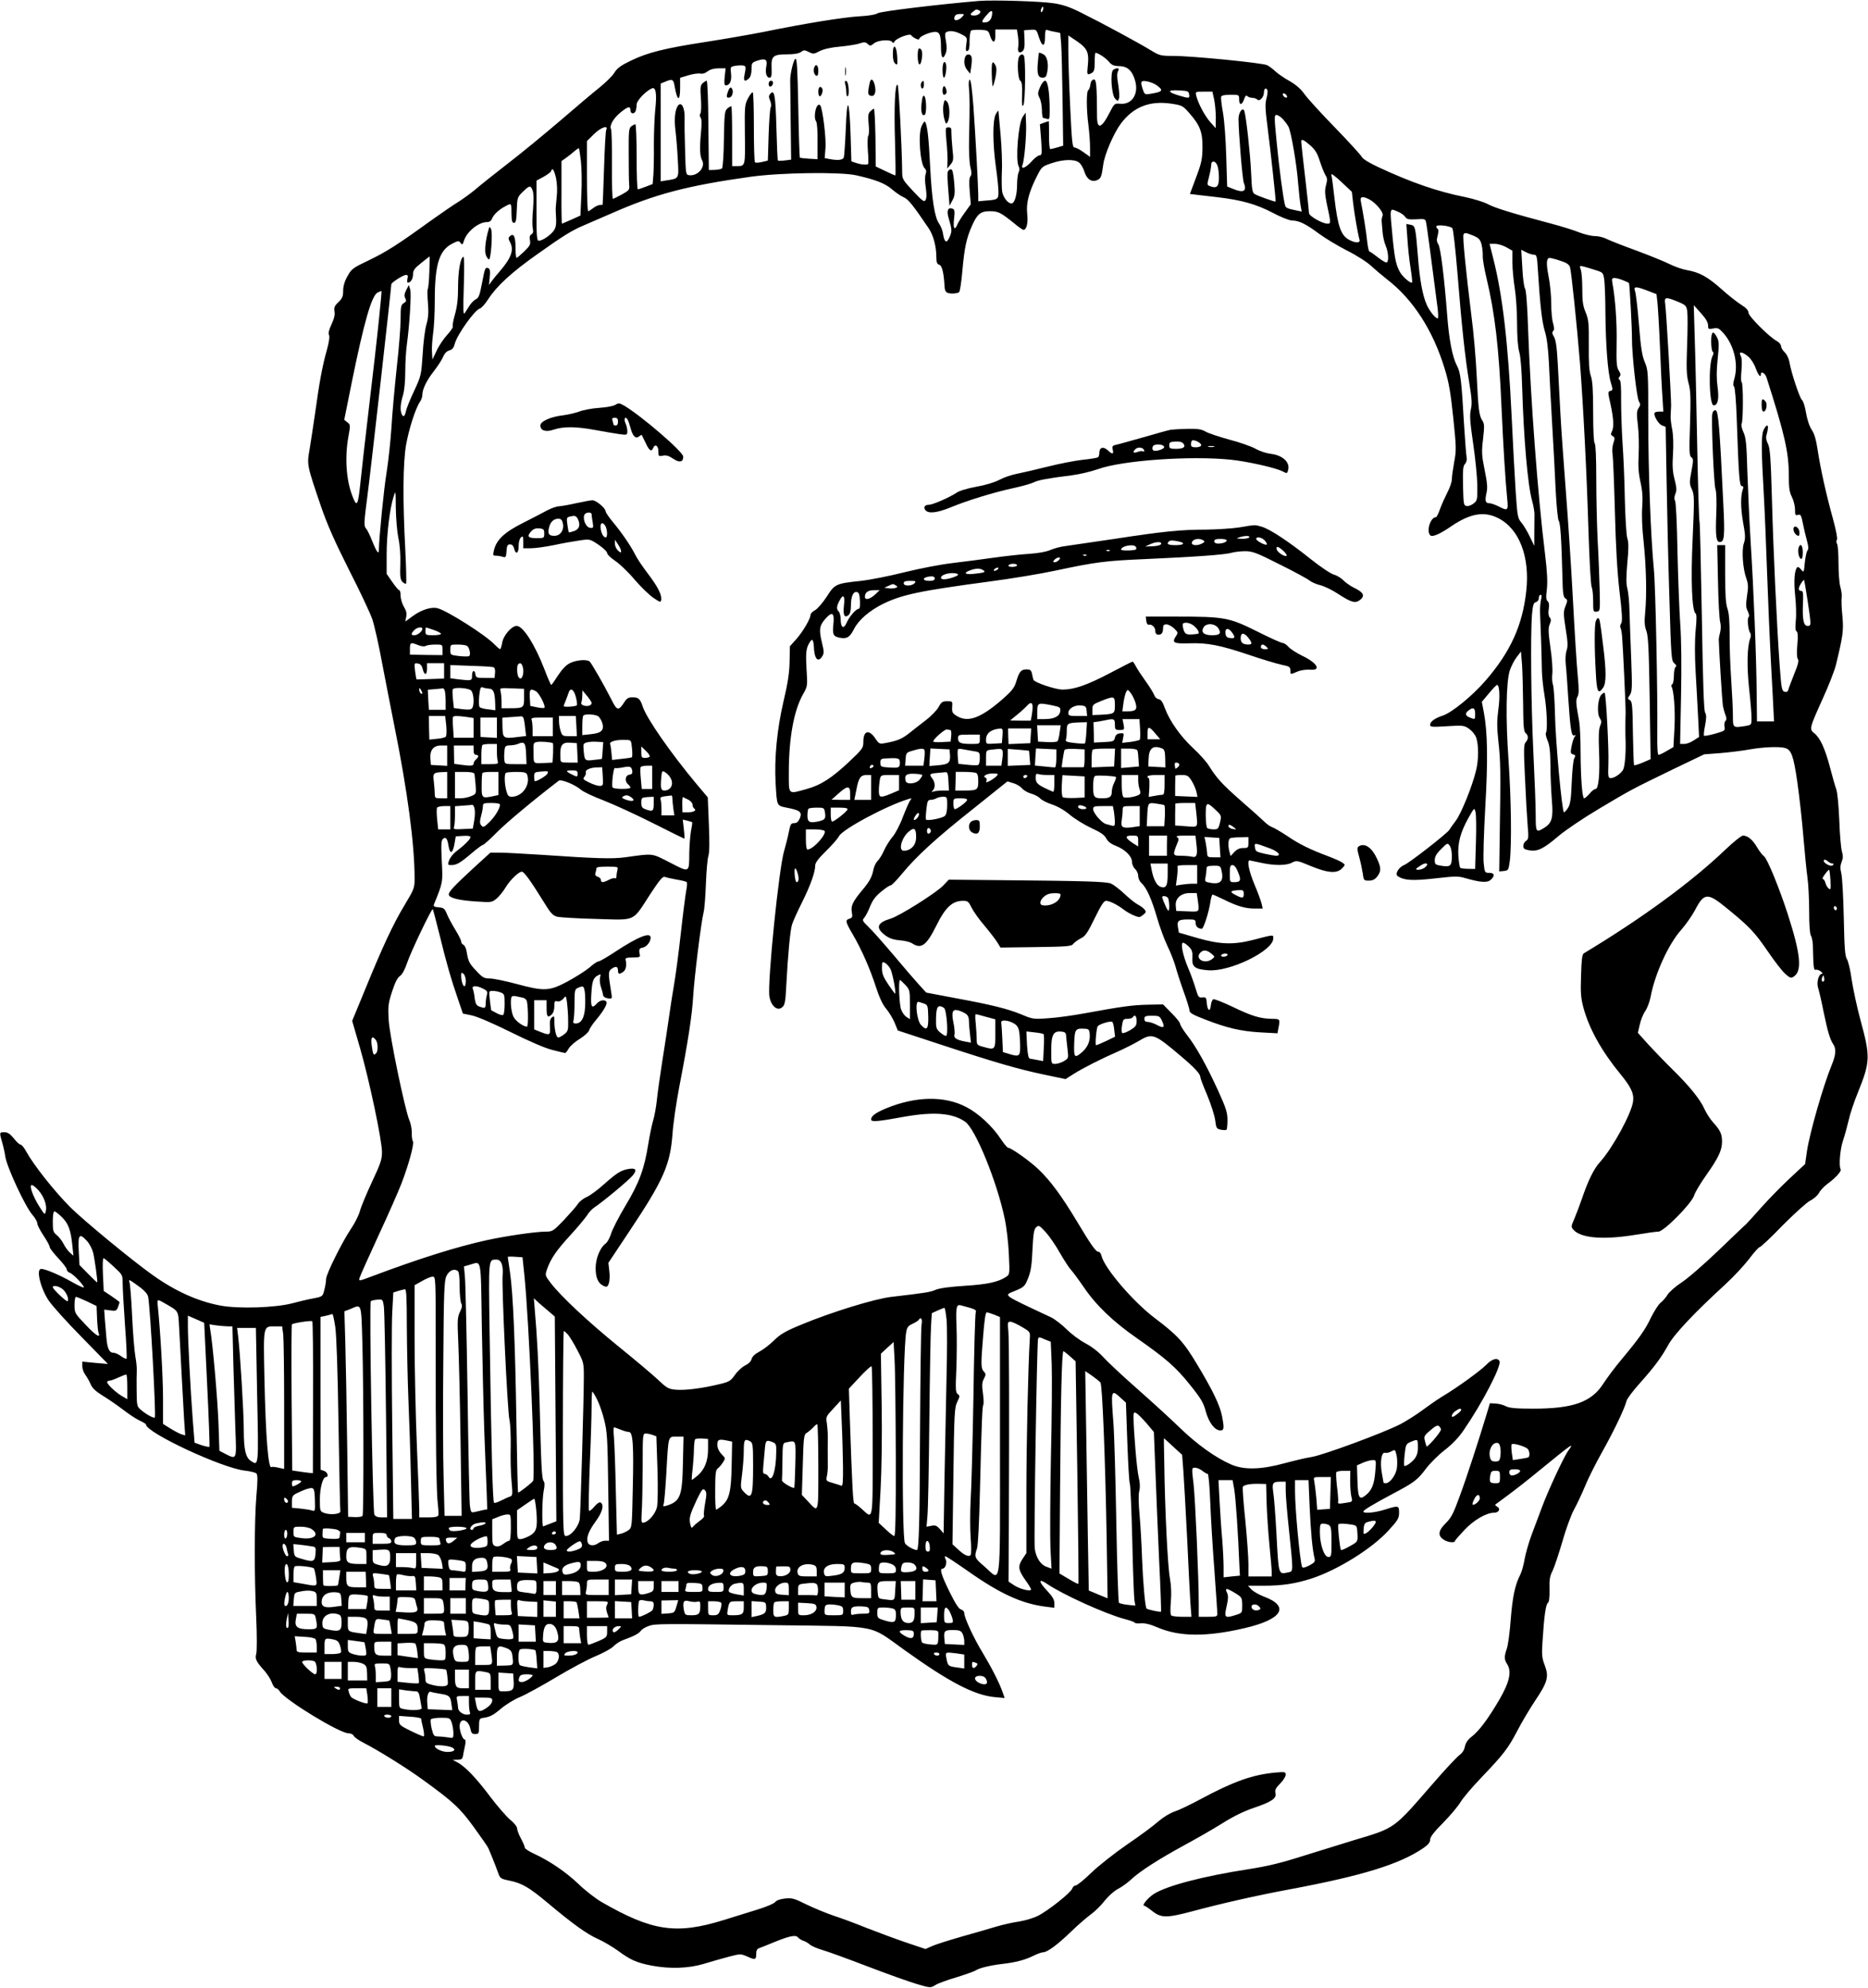 <?xml version="1.0" standalone="no"?>
<!DOCTYPE svg PUBLIC "-//W3C//DTD SVG 20010904//EN"
 "http://www.w3.org/TR/2001/REC-SVG-20010904/DTD/svg10.dtd">
<svg version="1.0" xmlns="http://www.w3.org/2000/svg"
 width="1203pt" height="1280pt" viewBox="0 0 1203 1280"
 preserveAspectRatio="xMidYMid meet">
<g transform="translate(0,1280) scale(0.1,-0.1)"
fill="#000000" stroke="none">
<path d="M6305 12794 c-261 -22 -633 -67 -652 -79 -13 -9 -59 -17 -118 -20
-102 -6 -346 -45 -615 -100 -91 -18 -259 -47 -375 -65 -261 -40 -374 -68 -481
-120 -65 -31 -90 -49 -108 -79 -13 -21 -55 -62 -92 -92 -38 -30 -152 -126
-255 -215 -103 -88 -256 -214 -341 -279 -84 -65 -178 -140 -208 -166 -30 -25
-80 -61 -110 -80 -30 -18 -111 -74 -180 -123 -213 -154 -281 -197 -395 -252
-103 -49 -112 -56 -137 -102 -19 -33 -28 -65 -28 -94 0 -36 -6 -50 -31 -74
-25 -23 -29 -35 -25 -59 4 -20 -2 -47 -19 -83 -17 -36 -22 -59 -16 -69 5 -10
0 -47 -15 -100 -29 -104 -47 -204 -74 -398 -12 -82 -28 -189 -36 -237 -18
-101 -18 -101 73 -368 42 -122 90 -229 181 -410 69 -134 135 -276 149 -315 13
-38 42 -164 63 -280 22 -115 58 -300 80 -410 84 -417 130 -761 130 -981 0 -62
-3 -69 -66 -174 -73 -121 -141 -267 -258 -554 l-78 -189 51 -176 c60 -209 141
-592 141 -670 0 -47 -10 -75 -65 -192 -35 -75 -70 -159 -77 -186 -7 -26 -32
-77 -56 -112 -59 -88 -162 -295 -162 -326 0 -15 -5 -46 -11 -69 -11 -44 -11
-44 -72 -56 -34 -6 -96 -21 -137 -32 -108 -28 -346 -36 -461 -14 -144 27 -289
92 -434 195 -130 92 -450 355 -535 441 -98 98 -232 267 -279 352 -14 26 -31
48 -38 48 -7 0 -27 18 -44 40 -24 30 -40 40 -61 40 -32 0 -33 0 -14 -66 8 -27
17 -68 20 -90 9 -66 129 -325 175 -376 17 -20 31 -44 31 -54 0 -11 18 -46 40
-79 22 -33 40 -66 40 -74 0 -8 25 -40 55 -72 30 -32 55 -64 55 -73 0 -8 9 -17
19 -21 21 -6 91 -79 91 -94 0 -5 -35 11 -77 35 -79 45 -171 84 -198 84 -34 0
-5 -123 48 -203 23 -34 118 -140 212 -235 l170 -174 -83 7 -82 8 0 -30 c0 -17
9 -41 19 -54 10 -14 26 -41 34 -60 11 -27 32 -46 78 -75 35 -21 94 -62 131
-90 37 -29 86 -61 108 -71 22 -10 40 -21 40 -25 2 -53 493 -282 638 -297 34
-4 67 -12 73 -18 9 -9 9 -45 0 -145 -13 -158 -14 -504 -1 -785 5 -112 5 -216
0 -232 -9 -32 -1 -49 56 -112 17 -20 38 -53 45 -73 7 -20 19 -36 26 -36 7 0
18 -9 25 -21 35 -55 385 -269 442 -269 15 0 29 -7 33 -15 3 -9 31 -29 62 -45
96 -49 277 -162 378 -235 202 -146 244 -185 335 -310 48 -66 90 -127 93 -135
4 -8 15 -37 27 -65 11 -27 27 -68 35 -91 13 -38 17 -41 71 -52 84 -17 128 -43
249 -144 161 -135 251 -200 323 -232 36 -16 95 -51 131 -77 80 -59 119 -76
216 -95 118 -22 236 -18 334 11 46 14 119 35 161 46 77 20 77 20 122 1 50 -23
56 -21 56 20 0 18 6 31 18 34 9 3 53 21 97 39 101 41 140 49 155 30 7 -8 22
-17 33 -21 12 -3 31 -14 42 -24 11 -10 47 -25 80 -35 33 -9 164 -57 292 -106
128 -49 271 -100 319 -114 86 -25 87 -25 118 -6 17 11 78 33 136 50 57 18 113
37 125 45 22 15 94 32 170 41 83 9 147 26 197 51 26 13 56 24 66 24 27 0 94
50 182 135 41 40 98 89 125 109 28 20 68 60 90 89 24 30 59 61 85 75 24 12 62
40 85 61 52 50 176 130 345 222 74 40 184 103 243 140 71 45 140 78 202 99
113 38 148 61 139 95 -5 19 2 33 30 61 20 20 36 46 36 57 0 19 -5 19 -68 14
-147 -14 -270 -58 -480 -171 -65 -35 -140 -71 -168 -80 -30 -10 -72 -36 -105
-64 -30 -27 -119 -93 -199 -147 -80 -55 -184 -137 -231 -182 -47 -46 -93 -83
-102 -83 -9 0 -18 -9 -22 -20 -8 -26 -157 -144 -222 -176 -28 -14 -82 -30
-120 -36 -37 -5 -104 -20 -148 -33 -44 -13 -145 -43 -225 -65 -79 -23 -163
-49 -187 -60 l-43 -19 -128 43 c-70 24 -183 66 -252 93 -69 28 -163 63 -210
78 -47 16 -125 48 -175 72 -80 40 -95 44 -140 39 -30 -3 -55 -12 -62 -22 -7
-10 -59 -32 -115 -49 -57 -18 -155 -48 -219 -68 -304 -94 -459 -71 -784 116
-38 22 -106 74 -150 117 -82 78 -185 148 -287 195 -32 15 -58 32 -58 38 0 7
-11 33 -25 59 -14 26 -25 56 -25 66 0 11 -20 36 -45 56 -24 20 -82 87 -129
149 -89 119 -162 195 -211 220 l-30 16 31 1 c28 0 33 4 37 33 4 17 9 47 13 64
4 20 2 33 -4 33 -12 0 -32 53 -32 85 0 59 56 46 69 -15 6 -29 11 -35 31 -35
23 0 25 4 25 50 0 42 3 50 20 53 52 8 67 15 122 61 32 27 88 61 123 75 36 15
140 72 232 127 92 55 206 116 255 136 48 20 99 48 113 62 14 15 41 33 60 40
72 26 105 43 117 61 7 10 30 24 51 31 43 15 66 15 822 5 675 -9 590 7 829
-163 285 -204 446 -288 577 -300 l64 -6 -14 40 c-21 59 -69 154 -128 252 -57
93 -118 225 -118 254 0 11 -9 21 -21 24 -15 4 -37 39 -75 116 -52 106 -64 147
-44 147 18 0 31 39 20 60 -6 11 -7 20 -2 20 5 0 73 -45 153 -101 204 -143 342
-205 494 -224 l55 -7 0 30 c0 22 -12 43 -45 78 -58 61 -60 85 -2 46 99 -68
379 -195 502 -227 33 -8 61 -19 63 -23 1 -4 19 -6 40 -4 25 2 60 -6 108 -27
140 -60 316 -61 559 -4 243 56 294 140 125 203 -32 12 -68 33 -81 46 l-22 24
99 0 c122 0 205 13 309 46 169 55 393 194 499 312 58 63 66 77 66 112 0 47 -3
48 -92 20 -64 -20 -138 -27 -138 -12 0 9 69 50 195 117 131 69 155 87 209 160
28 36 82 90 122 120 47 37 89 80 121 128 119 173 242 410 230 442 -11 26 -48
17 -86 -23 -40 -40 -186 -146 -280 -202 -32 -19 -89 -59 -127 -87 -38 -29
-103 -70 -144 -92 -106 -55 -498 -200 -573 -212 -34 -5 -114 -24 -177 -41
-150 -41 -259 -43 -340 -8 -100 43 -222 130 -334 239 -61 59 -186 173 -277
253 -92 81 -188 171 -215 201 -30 33 -74 67 -114 88 -36 19 -90 59 -121 90
-31 31 -76 65 -100 77 -326 153 -307 139 -229 172 55 23 60 28 81 80 17 42 24
84 28 182 5 102 9 131 23 145 17 16 20 15 61 -29 23 -25 65 -85 92 -134 28
-48 60 -98 72 -110 12 -13 49 -63 82 -111 80 -118 190 -223 341 -328 189 -132
254 -189 344 -302 70 -87 86 -114 101 -170 20 -73 58 -123 94 -123 24 0 26 13
11 91 -13 70 -61 169 -160 333 -87 146 -126 188 -274 300 -138 104 -322 319
-342 399 -3 15 -12 27 -19 27 -18 0 -48 43 -142 200 -96 159 -166 255 -243
329 -53 52 -178 141 -198 141 -5 0 -26 25 -46 55 -54 83 -145 167 -223 207
-140 74 -327 70 -518 -9 -67 -28 -95 -49 -95 -71 0 -17 40 -14 215 18 188 33
310 24 390 -32 66 -44 205 -385 255 -623 12 -55 24 -159 27 -230 6 -131 6
-131 -19 -147 -50 -33 -122 -48 -266 -57 -95 -6 -160 -15 -185 -25 -36 -16
-63 -20 -285 -46 -108 -12 -387 -98 -582 -179 -102 -42 -134 -61 -175 -101
-27 -27 -70 -60 -95 -73 -29 -15 -46 -32 -50 -48 -4 -15 -19 -30 -40 -40 -19
-9 -49 -36 -66 -60 -28 -40 -37 -46 -100 -61 -106 -26 -219 -41 -279 -36 -49
4 -59 9 -117 64 -35 33 -149 129 -253 213 -199 162 -369 321 -436 407 -39 51
-40 52 -26 92 23 67 61 122 151 220 47 51 94 108 106 126 11 19 33 42 48 52
52 34 221 174 247 206 30 36 20 50 -30 41 -48 -9 -75 -27 -154 -97 -40 -36
-90 -73 -112 -83 -22 -9 -47 -29 -57 -44 -9 -15 -50 -61 -89 -103 -70 -73 -75
-76 -118 -76 -63 0 -251 -27 -380 -55 -192 -42 -438 -119 -743 -234 -83 -31
-83 -31 -76 -8 3 12 58 134 121 271 64 137 130 288 148 335 47 122 84 257 74
273 -5 7 -8 32 -7 56 0 24 -7 60 -16 80 -28 66 -127 540 -133 645 -5 88 -3
105 22 183 19 58 35 90 51 100 14 10 31 40 45 82 23 70 159 355 166 348 2 -2
22 -77 44 -166 42 -174 74 -285 121 -421 l29 -85 58 -12 c36 -8 134 -50 249
-107 119 -59 220 -103 268 -115 42 -11 80 -20 83 -20 4 0 15 13 24 30 10 16
42 44 72 62 29 18 56 43 59 54 3 12 24 43 47 70 48 58 72 101 64 114 -10 16
-41 11 -60 -10 -34 -38 -42 -26 -37 58 5 85 12 106 43 122 18 10 19 9 13 -14
-3 -14 -1 -41 6 -61 7 -20 13 -44 14 -53 2 -10 14 -18 31 -20 28 -4 28 -3 21
40 -20 123 -20 134 4 151 27 19 40 14 40 -14 0 -22 9 -24 34 -6 17 13 23 42
15 77 -3 12 7 15 46 15 39 0 49 3 46 15 -8 35 -5 45 16 48 26 4 53 37 53 65 0
38 -81 6 -231 -93 -50 -33 -97 -60 -104 -60 -8 0 -34 -17 -58 -39 -25 -21 -88
-61 -141 -90 -119 -63 -149 -65 -331 -16 -71 19 -149 35 -171 35 -36 0 -47 6
-86 48 -47 50 -52 60 -63 125 -3 21 -13 41 -21 44 -7 3 -14 12 -14 20 0 9 -17
43 -38 77 -21 34 -45 79 -54 101 -14 35 -20 40 -53 43 -30 3 -35 6 -30 20 58
142 57 140 50 278 -5 109 -4 132 8 143 19 15 28 2 36 -48 9 -53 26 -47 37 11
l9 53 48 3 c30 2 47 -1 47 -8 0 -13 -39 -52 -92 -92 -20 -15 -40 -41 -46 -58
-10 -28 -9 -30 14 -30 34 0 57 13 131 76 35 30 68 54 73 54 5 0 47 37 92 83
65 65 237 208 396 330 15 12 105 -25 142 -57 14 -13 81 -45 150 -71 69 -27
212 -93 319 -147 107 -54 196 -98 198 -98 2 0 1 28 -3 61 l-7 62 29 -7 c16 -4
30 -9 32 -10 1 -2 -2 -27 -8 -56 -5 -29 -10 -91 -11 -139 -1 -133 4 -131 -124
-65 -122 62 -103 60 -290 34 -84 -11 -187 -8 -535 16 -113 7 -234 14 -269 14
l-63 0 -112 -102 c-120 -111 -156 -149 -156 -167 0 -22 64 -38 171 -45 105 -7
106 -7 138 19 17 15 43 47 57 71 29 49 90 107 107 101 16 -5 57 -63 131 -182
53 -87 65 -100 96 -108 19 -4 133 -11 253 -14 258 -7 227 -21 344 159 57 87
81 117 93 112 8 -3 42 -11 75 -17 33 -5 63 -13 67 -16 4 -3 3 -26 -2 -51 -5
-25 -21 -148 -35 -275 -14 -126 -34 -279 -45 -340 -10 -60 -26 -159 -34 -220
-9 -60 -27 -184 -42 -275 -14 -91 -30 -201 -34 -245 -5 -44 -15 -102 -24 -130
-8 -27 -22 -95 -31 -150 -25 -159 -58 -251 -147 -398 -43 -72 -85 -154 -93
-181 -8 -27 -24 -55 -35 -63 -34 -24 -63 -93 -64 -154 -1 -63 15 -102 50 -118
22 -10 26 -8 35 16 5 15 7 50 3 79 l-6 53 135 203 c220 330 263 427 278 628 4
63 24 201 44 305 57 294 82 460 89 580 7 120 51 476 67 540 6 22 12 105 15
185 3 80 10 160 16 179 7 22 8 91 3 205 l-7 172 -75 89 c-164 197 -319 419
-344 496 -17 50 -27 59 -65 59 -28 0 -38 -6 -56 -35 -35 -53 -45 -51 -79 18
-52 102 -132 241 -143 249 -21 14 -87 8 -126 -12 -26 -13 -51 -40 -77 -80 -21
-33 -40 -60 -43 -60 -3 0 -23 45 -44 101 -63 162 -138 279 -179 279 -32 0 -86
-62 -93 -109 -4 -22 -10 -41 -13 -41 -4 0 -20 14 -37 31 -58 61 -306 218 -367
233 -40 10 -105 -11 -159 -51 l-48 -35 6 31 c5 21 0 40 -15 64 -11 19 -21 51
-21 71 0 20 -4 36 -9 36 -5 0 -25 24 -45 53 l-36 52 0 125 c0 132 20 294 44
370 14 45 14 45 15 -72 1 -64 8 -150 16 -190 10 -45 15 -110 13 -170 -3 -81 0
-100 14 -115 10 -9 20 -14 23 -11 3 3 1 102 -5 219 -17 322 -15 556 5 674 18
102 61 236 89 277 9 12 16 33 16 46 0 36 27 92 74 152 24 31 51 72 59 91 10
24 24 38 41 43 19 5 28 16 35 44 17 60 128 216 161 225 10 3 35 30 55 62 54
83 150 172 315 288 167 119 224 154 300 186 30 13 110 48 178 77 281 124 485
178 897 236 195 27 579 32 680 9 124 -28 185 -52 228 -89 24 -21 58 -44 76
-52 30 -12 61 -51 163 -202 29 -44 48 -115 48 -183 0 -34 4 -45 19 -50 18 -5
29 -52 34 -140 2 -36 12 -45 52 -45 17 0 35 4 41 8 6 4 16 68 22 142 13 145
26 206 61 285 34 77 56 95 115 95 55 0 70 -8 156 -77 28 -24 56 -43 61 -43 20
0 31 44 24 105 -7 69 11 139 65 245 28 55 32 59 92 79 73 25 145 27 175 6 13
-9 28 -34 35 -56 15 -51 45 -73 81 -60 27 11 31 21 42 101 8 65 68 204 114
265 80 106 183 147 320 128 73 -11 78 -13 119 -60 70 -79 87 -124 86 -223 -1
-74 -6 -99 -41 -192 l-40 -107 41 -5 c23 -3 85 -10 138 -16 153 -18 249 -45
354 -100 52 -28 108 -50 125 -50 44 0 89 -22 171 -83 40 -30 123 -80 184 -111
62 -31 130 -75 155 -99 25 -23 71 -62 103 -87 167 -129 295 -328 370 -575 27
-87 38 -153 55 -315 20 -192 20 -211 6 -285 -8 -44 -15 -94 -15 -111 0 -17
-13 -55 -29 -85 -15 -30 -37 -78 -47 -106 -10 -29 -22 -53 -26 -53 -36 0 -64
-90 -37 -117 13 -13 62 8 136 59 121 82 210 98 301 52 136 -68 206 -250 181
-471 -24 -219 -101 -389 -260 -573 -84 -98 -217 -207 -276 -227 -54 -18 -83
-39 -83 -61 0 -13 16 -14 108 -8 102 6 110 6 142 -16 20 -14 40 -38 47 -58 16
-47 16 -142 -1 -210 -24 -102 -96 -279 -131 -325 -19 -25 -38 -52 -42 -59 -14
-23 -258 -213 -289 -225 -37 -15 -63 -59 -42 -73 42 -27 95 -30 238 -14 133
15 150 16 200 1 95 -27 138 -30 160 -10 29 26 25 45 -9 45 -29 0 -30 2 -36 63
-4 34 1 195 10 357 18 306 15 485 -9 613 l-13 68 46 55 c25 30 48 54 52 54 16
0 20 -79 8 -161 -9 -68 -9 -112 0 -196 15 -134 16 -196 9 -626 l-3 -218 30 3
c29 3 30 6 38 63 13 104 9 401 -8 650 -19 269 -16 500 8 578 9 26 28 65 44 85
l28 37 7 -85 c3 -47 6 -162 7 -256 1 -139 4 -174 16 -184 19 -16 19 -39 0 -60
-12 -13 -13 -46 -4 -230 5 -118 13 -255 17 -304 7 -79 6 -90 -10 -100 -10 -6
-18 -21 -18 -33 0 -17 8 -23 39 -28 53 -9 91 9 188 92 45 38 162 117 260 175
206 123 212 126 478 255 l200 96 105 8 c58 5 143 15 190 24 86 15 188 19 225
9 41 -11 55 -48 80 -221 13 -92 31 -251 39 -353 9 -103 20 -220 26 -260 6 -41
11 -137 11 -214 0 -89 4 -146 11 -160 7 -11 12 -39 13 -61 3 -141 5 -164 18
-159 7 2 21 -2 32 -10 11 -9 15 -16 9 -16 -22 0 -37 -56 -25 -92 6 -18 22 -87
35 -153 27 -131 42 -179 63 -210 19 -29 16 -68 -11 -133 -53 -128 -141 -434
-159 -553 l-12 -84 -100 -93 c-55 -52 -137 -135 -181 -185 -45 -51 -90 -100
-100 -110 -11 -9 -93 -88 -184 -175 -91 -87 -195 -177 -233 -201 -37 -24 -76
-59 -88 -77 -11 -19 -32 -43 -46 -53 -13 -11 -40 -53 -60 -93 -37 -79 -75
-133 -192 -273 -41 -49 -94 -120 -117 -156 -76 -117 -194 -159 -450 -159 -111
0 -152 4 -175 15 -16 9 -46 17 -66 18 l-38 2 -18 -60 c-51 -170 -134 -425
-177 -540 -39 -108 -54 -137 -88 -171 -54 -53 -55 -86 -5 -113 25 -13 63 -15
63 -3 0 4 27 35 60 70 61 65 142 112 191 112 32 0 45 25 21 39 -9 5 -15 11
-12 14 3 2 39 28 80 59 41 30 127 97 190 149 233 190 240 195 200 139 -31 -43
-131 -260 -170 -365 -18 -49 -48 -129 -66 -176 -18 -48 -38 -118 -45 -155 -6
-38 -19 -85 -29 -104 -33 -64 -49 -139 -61 -288 -6 -81 -17 -165 -25 -187 -18
-52 -17 -70 2 -100 31 -47 15 -117 -51 -230 -72 -123 -132 -203 -179 -238 -24
-19 -37 -39 -42 -62 -4 -23 -17 -43 -36 -56 -16 -12 -93 -94 -170 -183 -260
-299 -238 -283 -517 -367 -91 -28 -242 -75 -336 -104 -125 -40 -213 -61 -334
-80 -291 -45 -526 -106 -611 -160 -36 -23 -79 -75 -62 -75 5 0 29 -16 53 -35
57 -45 93 -45 258 -1 191 51 415 102 626 141 470 88 710 162 863 267 30 21 42
36 42 53 0 17 25 50 84 109 46 47 96 106 111 132 15 25 75 97 134 158 144 151
171 185 232 301 28 55 81 143 116 196 80 119 89 153 61 227 -18 47 -20 68 -14
156 10 160 21 236 34 245 8 5 12 33 11 87 -2 63 2 87 20 121 11 23 39 107 62
185 22 79 56 171 74 205 19 34 51 102 71 150 19 48 71 152 115 230 77 138 141
273 154 323 3 14 40 63 82 110 99 111 143 171 187 251 38 69 170 209 369 391
52 48 120 121 152 163 31 41 61 75 67 75 7 0 73 62 147 139 78 78 154 147 178
160 24 12 49 34 58 51 8 16 32 41 52 56 54 39 94 84 87 95 -13 21 -4 129 15
185 11 32 27 91 36 129 8 39 35 120 60 181 80 198 81 230 16 468 -22 82 -47
198 -56 258 -8 60 -22 119 -31 133 -12 19 -16 69 -20 267 -3 134 -10 262 -16
285 -8 32 -7 50 2 73 10 24 10 40 2 68 -6 20 -14 111 -17 202 -4 96 -12 180
-20 200 -7 19 -25 82 -40 140 -32 121 -63 189 -101 219 -33 26 -32 31 56 226
38 83 76 181 84 216 44 181 49 218 42 301 -7 77 -8 100 -5 146 0 9 -4 35 -10
57 -6 22 -11 90 -11 150 0 61 -4 117 -10 125 -5 8 -5 19 0 25 5 6 -6 62 -25
132 -45 162 -81 326 -99 444 -10 67 -21 106 -38 131 -15 22 -29 64 -37 109 -6
40 -18 77 -26 83 -15 12 -71 181 -81 245 -4 23 -17 49 -30 62 -13 12 -24 31
-24 40 0 10 -12 25 -27 33 -48 25 -183 160 -183 183 0 15 -15 31 -47 51 -27
17 -83 61 -126 100 -90 80 -144 109 -220 122 -30 5 -82 23 -116 40 -34 17
-130 56 -214 87 -83 30 -169 64 -189 74 -21 11 -55 19 -78 19 -22 0 -66 11
-98 23 -31 13 -114 39 -182 57 -246 65 -366 102 -409 126 -24 13 -89 33 -145
45 -178 35 -350 95 -560 193 -60 28 -99 52 -107 67 -7 13 -85 98 -173 189 -89
91 -177 188 -196 215 -23 33 -55 60 -95 83 -33 18 -73 46 -90 61 -16 16 -41
34 -54 41 -28 15 -486 60 -608 60 -78 0 -86 2 -145 38 -77 47 -308 172 -443
239 -75 38 -120 53 -180 62 -82 13 -390 22 -480 15z m411 -60 c-4 -9 -9 -15
-11 -12 -3 3 -3 13 1 22 4 9 9 15 11 12 3 -3 3 -13 -1 -22z m-412 0 c23 -9 1
-34 -30 -34 -28 0 -30 8 -6 26 21 16 17 15 36 8z m86 -16 c-1 -34 -14 -56 -36
-61 -35 -6 -37 2 -6 39 29 35 42 42 42 22z m-195 -28 c-10 -11 -26 -20 -36
-20 -12 0 -16 6 -12 20 4 14 14 20 36 20 29 0 30 0 12 -20z m181 -120 c16 -50
34 -50 34 -1 l0 41 69 0 70 0 7 -45 c3 -25 4 -56 1 -70 -5 -30 8 -42 29 -24
10 9 14 29 12 73 l-3 61 40 3 c40 3 40 2 55 -45 21 -67 40 -68 40 -3 0 41 3
51 14 47 8 -3 30 -9 50 -12 l34 -7 6 -71 c3 -40 7 -203 9 -363 l4 -292 -37
-11 c-21 -6 -41 -11 -46 -11 -5 0 -9 40 -8 90 0 49 -1 90 -2 90 -2 0 -15 -5
-30 -10 l-27 -10 8 -100 c6 -89 5 -100 -10 -100 -9 0 -33 -18 -52 -40 -38 -42
-71 -54 -58 -22 12 31 26 189 23 264 l-3 73 -19 -28 c-28 -42 -47 -277 -26
-318 7 -13 7 -25 0 -38 -5 -11 -10 -46 -10 -79 0 -68 -16 -122 -36 -122 -23 0
-52 37 -60 75 -3 20 -4 77 -2 128 3 51 -1 157 -8 237 -7 80 -14 150 -14 155 0
6 -8 -3 -17 -20 -21 -39 -21 -186 1 -343 9 -62 16 -133 16 -157 0 -49 -3 -51
-87 -57 l-43 -4 0 41 c-1 71 -18 384 -31 568 -9 113 -17 176 -24 174 -6 -3 -8
-24 -5 -53 5 -54 6 -110 1 -319 -2 -84 1 -159 8 -189 9 -36 9 -52 0 -62 -7 -9
-9 -40 -4 -96 l7 -83 -36 -50 c-20 -27 -42 -62 -49 -77 -19 -47 -30 -32 -23
32 6 50 4 61 -9 66 -30 12 -40 -12 -26 -59 22 -76 23 -83 7 -122 -19 -45 -34
-38 -43 21 -3 21 -15 50 -25 64 -29 40 -47 154 -58 372 -9 187 -19 271 -34
285 -3 3 -13 -11 -22 -32 -22 -54 -8 -240 21 -269 11 -10 12 -21 6 -38 -5 -13
-5 -49 1 -85 6 -42 6 -68 -1 -80 -9 -16 -19 -9 -81 57 -67 72 -70 77 -70 125
-1 147 -22 551 -29 558 -17 17 -24 -144 -17 -365 3 -120 5 -218 2 -218 -2 0
-32 13 -65 29 l-61 29 -2 186 c-2 102 -6 186 -10 186 -4 0 -14 -8 -23 -17 -14
-14 -16 -28 -11 -81 4 -35 3 -69 -2 -76 -5 -6 -6 -48 -3 -94 4 -46 4 -85 2
-88 -8 -7 -47 -4 -78 7 l-30 10 -5 167 c-8 239 -23 261 -31 44 -4 -94 -10
-178 -13 -186 -6 -17 -40 -20 -92 -10 l-31 6 5 62 c6 63 -19 263 -34 278 -24
24 -47 -74 -26 -104 6 -7 10 -65 9 -128 l0 -115 -55 3 c-30 2 -56 5 -59 7 -2
3 -7 148 -10 324 -5 257 -9 319 -19 312 -12 -7 -33 -95 -33 -136 0 -11 2 -131
3 -267 l3 -246 -40 -5 c-22 -3 -42 -3 -45 -1 -3 3 -7 100 -10 215 -6 209 -13
247 -40 214 -10 -12 -10 -21 0 -44 7 -17 8 -35 3 -43 -4 -7 -10 -87 -13 -178
l-5 -164 -38 -9 c-21 -5 -41 -6 -45 -2 -4 4 -7 105 -7 225 0 120 -3 221 -7
225 -4 4 -17 -13 -30 -37 -22 -41 -23 -51 -21 -232 3 -206 3 -206 -52 -206
l-30 0 0 191 c0 105 -2 192 -5 194 -3 2 -14 -4 -25 -13 -18 -16 -20 -31 -23
-197 -1 -99 -7 -184 -12 -189 -5 -5 -26 -9 -47 -10 l-38 -1 -3 288 c-1 164 -6
287 -11 287 -5 0 -17 -8 -27 -17 -14 -14 -15 -30 -10 -97 3 -46 2 -87 -3 -96
-6 -9 -6 -19 1 -27 7 -9 8 -42 2 -100 -9 -98 -7 -149 8 -176 23 -44 -30 -103
-85 -95 -20 3 -21 9 -25 158 -3 85 -4 180 -3 210 2 61 -18 104 -39 84 -22 -22
-30 -87 -20 -164 5 -41 12 -126 15 -187 7 -127 10 -122 -75 -135 l-35 -6 0
315 0 315 34 14 c41 17 49 13 56 -34 17 -95 35 -99 35 -7 l0 64 56 17 c31 9
65 13 76 10 13 -3 31 3 46 15 16 12 40 19 70 19 l45 0 -6 -55 c-4 -41 -2 -55
7 -55 26 0 39 29 34 75 -5 44 -5 45 27 51 18 3 41 4 52 2 18 -4 18 -8 6 -70
-6 -31 7 -36 31 -12 10 9 16 33 16 58 0 41 2 43 39 56 50 16 65 7 56 -37 -8
-42 1 -73 21 -73 12 0 15 12 13 61 -3 78 9 89 101 89 43 0 73 5 88 15 19 14
24 14 51 0 28 -14 33 -14 70 6 26 13 73 24 133 29 51 5 108 14 126 21 27 9 36
9 50 -4 15 -14 19 -14 41 4 26 21 105 27 117 8 5 -8 9 -7 15 4 12 21 99 54
107 40 11 -16 52 -35 52 -24 0 13 46 36 87 44 43 8 53 -11 53 -97 0 -70 13
-86 31 -38 7 18 7 43 1 77 -7 36 -7 52 1 57 21 13 57 9 97 -12 39 -20 40 -21
33 -66 -5 -38 -3 -46 8 -42 10 4 14 22 13 64 0 32 5 62 10 67 6 4 34 6 61 5
47 -3 51 -5 61 -38z m586 -55 c42 -34 51 -62 44 -132 -7 -67 -6 -69 25 -53 15
9 19 22 19 70 0 33 2 60 5 60 16 0 66 -33 86 -57 19 -23 33 -28 68 -29 52 0
84 -30 102 -96 23 -85 -22 -153 -97 -146 -36 3 -38 2 -70 -61 -51 -99 -79
-106 -79 -20 -1 204 -5 241 -22 237 -11 -2 -19 -14 -21 -33 -2 -16 -8 -33 -14
-36 -12 -8 -12 -127 2 -229 5 -41 10 -103 10 -138 l0 -62 -42 30 c-22 16 -48
30 -57 30 -15 0 -18 30 -29 263 -7 144 -12 306 -12 360 l0 99 28 -19 c16 -10
40 -27 54 -38z m487 -264 c46 -33 40 -42 -40 -55 -35 -6 -38 -4 -48 25 -19 55
-16 62 27 55 20 -4 48 -15 61 -25z m-3229 -156 c-5 -49 -9 -151 -9 -225 1 -74
-1 -162 -3 -195 l-5 -60 -44 -17 c-24 -9 -47 -17 -51 -17 -5 -1 -8 94 -8 209
0 116 -4 210 -8 210 -5 0 -16 -6 -26 -13 -16 -12 -18 -31 -17 -178 0 -90 1
-180 3 -199 3 -32 0 -36 -47 -62 -27 -15 -54 -28 -58 -28 -4 0 -7 98 -6 219 1
120 -2 224 -6 230 -12 21 15 69 60 106 49 40 65 44 65 15 0 -24 25 -27 34 -4
3 9 6 27 6 41 0 26 61 89 99 104 25 10 32 -35 21 -136z m3942 123 c3 -7 0 -31
-6 -53 -9 -32 -8 -67 6 -175 19 -145 56 -483 53 -488 -2 -3 -109 34 -132 47
-18 9 -21 25 -26 143 -6 125 -31 350 -43 392 -10 31 -38 -7 -38 -51 1 -92 25
-385 34 -409 22 -56 -1 -69 -72 -39 l-35 14 -6 193 c-3 109 -12 232 -21 282
-9 49 -14 96 -12 103 4 9 24 13 61 13 54 0 55 0 55 -30 0 -39 18 -39 32 1 7
22 14 27 21 20 6 -6 20 -11 32 -11 12 0 26 -5 32 -11 15 -15 43 16 43 47 0 25
15 33 22 12z m-504 -25 c4 -27 1 -28 -66 -8 -76 23 -76 37 0 33 57 -3 63 -5
66 -25z m161 -33 c6 -28 11 -81 11 -118 l-1 -67 -35 39 c-36 41 -78 121 -90
169 -6 27 -6 27 49 27 l55 0 11 -50z m469 21 c3 -8 -1 -12 -9 -9 -7 2 -15 10
-17 17 -3 8 1 12 9 9 7 -2 15 -10 17 -17z m-26 -148 c14 -16 30 -37 36 -49 17
-33 54 -248 62 -364 5 -58 12 -122 16 -144 l7 -38 -34 7 c-59 12 -68 16 -73
33 -11 38 -38 237 -54 405 -16 161 -16 177 -2 177 9 0 28 -12 42 -27z m-4358
-70 c-4 -10 -10 -121 -14 -248 -4 -126 -8 -231 -9 -232 0 -2 -9 -3 -18 -3 -10
0 -29 -9 -43 -20 -14 -11 -28 -20 -32 -20 -5 0 -8 102 -8 226 l0 226 45 44
c45 45 95 61 79 27z m4533 -98 c32 -28 46 -50 63 -103 12 -37 28 -77 36 -90
12 -18 13 -30 4 -63 -9 -32 -8 -57 3 -113 29 -135 29 -136 6 -136 -33 0 -119
49 -119 68 0 9 -11 114 -25 232 -14 117 -25 220 -25 227 0 21 14 15 57 -22z
m-4696 -102 c5 -43 7 -140 3 -215 l-6 -136 -58 -26 c-32 -14 -59 -26 -61 -26
-2 0 -4 91 -3 201 l0 202 30 21 c16 11 40 31 54 43 14 12 27 20 29 18 1 -2 7
-39 12 -82z m4099 -29 c6 -14 10 -49 10 -78 0 -58 -14 -71 -57 -55 -20 7 -20
10 -7 60 8 30 14 64 14 76 0 32 28 30 40 -3z m-4259 -81 c7 -37 9 -82 4 -123
-4 -36 -7 -76 -6 -90 5 -81 4 -100 -12 -124 -20 -29 -73 -66 -97 -66 -13 0
-15 28 -15 193 l0 194 48 26 c26 15 47 31 47 37 0 5 4 10 9 10 5 0 15 -26 22
-57z m5133 -158 c8 -71 31 -203 41 -237 8 -23 -23 -25 -65 -3 -54 28 -75 87
-96 270 -8 72 -17 139 -20 150 -4 12 21 -6 63 -45 l69 -65 8 -70z m-5284 79
c7 -17 7 -61 3 -119 -5 -50 -6 -106 -2 -124 5 -23 2 -34 -9 -40 -10 -6 -13
-17 -9 -38 5 -26 0 -36 -36 -71 -24 -23 -46 -42 -50 -42 -4 0 -7 28 -7 63 0
73 -11 97 -34 78 -14 -12 -14 -16 0 -43 25 -49 6 -100 -70 -188 -17 -19 -39
-46 -49 -60 l-18 -25 5 52 c4 37 1 53 -9 56 -20 8 -22 3 -41 -97 -14 -74 -21
-94 -38 -102 -11 -5 -30 -23 -41 -40 -11 -18 -26 -40 -32 -50 -10 -15 -11 19
-6 175 4 132 3 192 -4 188 -19 -12 -33 -95 -33 -199 0 -73 -6 -123 -20 -172
-11 -38 -17 -73 -14 -78 3 -5 -13 -29 -36 -54 -23 -25 -54 -71 -68 -102 l-27
-57 -3 49 c-2 26 2 79 7 117 6 37 11 133 11 212 0 233 28 325 112 368 39 20
43 20 54 5 11 -15 13 -13 23 17 19 57 94 117 146 117 17 0 28 7 34 23 11 27
46 59 89 81 36 19 36 20 36 -54 1 -42 5 -55 16 -55 12 0 16 17 18 82 3 80 4
84 39 118 43 42 50 43 63 9z m5389 -58 c43 -23 94 -85 85 -105 -4 -9 -7 -25
-6 -36 1 -11 4 -42 6 -70 2 -27 11 -67 20 -87 19 -45 21 -108 4 -108 -7 0 -33
16 -57 35 -24 19 -47 35 -51 35 -5 0 -11 28 -15 63 -5 55 -26 185 -41 260 -7
32 10 36 55 13z m186 -80 c19 -8 39 -23 45 -33 10 -15 22 -17 70 -15 55 4 60
2 64 -20 5 -19 39 -277 74 -550 5 -38 5 -68 1 -68 -15 0 -51 45 -70 86 -27 60
-46 160 -58 319 -15 187 -17 192 -48 198 l-26 5 7 -97 c3 -53 12 -136 20 -186
8 -49 12 -92 10 -94 -8 -8 -56 32 -75 62 -27 45 -36 85 -49 212 -21 223 -24
205 35 181z m348 -105 c6 -6 20 -133 33 -288 28 -350 49 -543 76 -707 17 -103
19 -137 10 -174 -8 -38 -5 -78 15 -217 14 -93 26 -214 27 -268 1 -93 0 -100
-23 -118 -13 -11 -34 -19 -45 -17 -20 3 -21 10 -24 129 -2 103 0 130 13 142 9
10 13 26 10 44 -3 15 -10 107 -16 203 -17 294 -23 342 -46 385 -30 57 -51 168
-63 325 -18 235 -42 434 -57 457 -11 16 -12 30 -4 57 5 22 6 38 0 42 -5 3 -9
10 -9 16 0 14 87 5 103 -11z m135 -48 c35 -15 44 -24 53 -56 5 -20 9 -54 8
-75 -1 -20 10 -84 24 -142 54 -226 80 -444 97 -835 11 -248 25 -473 37 -592 7
-71 3 -74 -57 -43 -22 11 -48 20 -59 20 -25 0 -29 15 -18 66 8 33 5 66 -12
149 -19 94 -20 115 -10 199 9 80 9 97 -4 117 -22 34 -26 69 -37 289 -5 107
-20 285 -35 395 -34 274 -57 504 -50 515 8 13 13 13 63 -7z m213 -75 l39 -22
0 -75 c0 -42 7 -116 15 -166 8 -49 15 -151 15 -226 0 -86 5 -153 14 -185 9
-30 16 -121 19 -234 10 -329 36 -627 64 -725 9 -33 16 -73 15 -90 0 -16 -1
-68 -1 -115 l0 -85 -29 60 c-16 33 -40 74 -54 90 -24 28 -26 41 -37 200 -6 94
-18 312 -26 485 -23 474 -58 780 -119 1018 l-23 92 34 0 c20 0 53 -10 74 -22z
m178 -48 c17 0 20 -9 25 -97 14 -225 26 -332 44 -393 14 -44 22 -111 27 -205
3 -77 13 -255 21 -395 8 -140 19 -335 23 -433 5 -97 14 -183 19 -190 11 -12
18 -119 24 -361 2 -105 6 -131 19 -139 15 -9 15 -14 1 -49 -14 -36 -14 -49 1
-147 14 -84 15 -114 6 -139 -7 -20 -9 -57 -5 -95 4 -34 10 -125 15 -202 14
-211 21 -257 39 -250 12 4 12 2 3 -8 -6 -8 -15 -36 -20 -62 -8 -42 -7 -48 10
-52 15 -4 17 -9 7 -26 -6 -11 -13 -80 -16 -154 -4 -105 -9 -139 -23 -163 -10
-16 -22 -30 -27 -30 -12 0 -55 458 -58 636 -2 89 -8 173 -13 186 -5 13 -7 45
-4 70 3 25 -2 101 -12 167 -14 99 -15 127 -5 151 10 24 10 33 0 45 -8 10 -10
29 -6 54 4 26 2 42 -7 50 -10 8 -12 26 -5 78 5 48 2 111 -12 227 -47 379 -93
999 -109 1448 -5 155 -13 253 -20 261 -6 8 -14 67 -17 131 l-7 118 31 -16 c17
-9 40 -16 51 -16z m-7114 -110 c-2 -55 -6 -104 -10 -110 -3 -5 -3 -47 1 -92 5
-62 2 -97 -10 -138 -9 -30 -20 -116 -24 -191 -9 -134 -10 -139 -55 -236 -26
-54 -49 -113 -53 -131 -7 -35 -18 -41 -28 -16 -10 26 -7 66 9 118 9 30 15 90
15 155 0 58 5 135 10 171 17 122 30 325 22 355 l-9 30 -17 -33 c-12 -24 -14
-37 -6 -52 8 -16 7 -22 -10 -32 -18 -11 -20 -23 -20 -103 0 -49 -11 -190 -25
-312 -13 -122 -29 -295 -34 -385 -6 -90 -20 -219 -31 -288 -18 -107 -49 -424
-50 -499 0 -35 -14 -17 -44 58 -14 36 -32 72 -40 80 -13 14 -12 40 10 206 21
159 154 1339 154 1364 0 12 77 61 95 61 11 0 14 -6 9 -25 -3 -14 -2 -25 3 -25
18 0 33 25 33 55 0 24 10 38 53 72 28 23 53 42 54 42 1 1 0 -44 -2 -99z m7284
71 c41 -13 57 -24 62 -42 9 -31 44 -369 64 -614 21 -275 43 -692 55 -1086 6
-189 15 -352 21 -361 5 -10 9 -50 9 -89 0 -67 1 -70 23 -67 22 3 22 5 19 138
-2 74 -7 218 -13 320 -5 102 -9 283 -9 402 0 134 -4 219 -10 223 -6 4 -10 81
-10 199 0 145 -4 204 -15 236 -11 31 -14 82 -13 198 1 140 -1 163 -20 210 -18
42 -22 73 -22 152 0 54 -4 110 -10 124 -9 25 -8 26 18 20 15 -4 50 -14 77 -23
50 -16 50 -16 57 -66 3 -27 7 -124 7 -215 2 -201 15 -378 35 -444 14 -45 13
-49 -3 -53 -17 -4 -17 -8 1 -86 20 -93 23 -150 8 -177 -8 -14 -6 -21 6 -28 14
-8 15 -14 4 -46 -7 -21 -9 -52 -5 -69 3 -18 10 -183 15 -367 6 -234 15 -391
30 -520 17 -141 19 -189 11 -203 -7 -10 -9 -23 -5 -29 4 -6 8 -29 10 -52 6
-65 24 -457 23 -496 -2 -60 -2 -143 0 -185 2 -79 -5 -160 -16 -181 -15 -26
-56 -54 -80 -54 -16 0 -18 9 -15 92 4 92 -15 449 -24 457 -2 3 -12 -3 -21 -12
-23 -23 -30 -120 -11 -149 12 -19 13 -28 3 -52 -9 -20 -11 -70 -7 -161 6 -153
-3 -245 -23 -245 -7 0 -25 -13 -38 -30 -14 -16 -30 -30 -35 -30 -12 0 -22 124
-23 299 0 80 -4 169 -9 196 -21 117 -23 136 -11 159 10 18 10 47 2 132 -6 59
-20 279 -31 489 -11 209 -32 526 -46 705 -14 179 -30 404 -35 500 -5 96 -13
241 -17 321 -6 108 -13 153 -25 172 -11 18 -13 27 -5 35 8 8 8 22 0 50 -7 22
-12 79 -12 127 0 49 -7 127 -17 175 -17 88 -14 121 9 119 7 0 38 -8 67 -18z
m405 -126 c20 -8 37 -16 37 -18 4 -8 20 -304 19 -357 -1 -95 30 -382 45 -405
10 -16 10 -24 -2 -42 -13 -19 -14 -38 -5 -110 6 -49 8 -133 5 -189 -4 -76 -1
-120 12 -179 13 -58 15 -99 11 -159 -4 -50 -1 -136 9 -224 17 -163 21 -340 10
-455 -6 -60 -4 -88 8 -120 12 -34 16 -119 21 -433 l6 -392 -51 -22 c-28 -12
-53 -19 -55 -17 -3 2 -6 95 -8 207 -2 175 -5 204 -19 212 -16 8 -16 11 0 34
14 22 15 48 8 232 -5 114 -9 252 -11 307 -1 55 -7 119 -13 143 -9 32 -9 73 -1
167 9 92 9 133 0 159 -6 19 -13 131 -16 252 -2 121 -9 284 -15 364 -5 80 -9
202 -9 271 1 85 -2 129 -10 134 -8 5 -8 10 0 20 9 10 7 20 -5 39 -14 21 -16
49 -14 173 3 130 -8 290 -27 390 -5 28 -3 33 14 33 11 0 36 -7 56 -15z m157
-67 l57 -22 6 -53 c3 -29 11 -155 16 -280 5 -126 12 -272 16 -325 l6 -98 -25
0 c-14 0 -28 -3 -31 -8 -9 -15 24 -72 47 -81 l24 -9 6 -349 c3 -191 11 -530
18 -753 11 -384 13 -406 32 -421 13 -11 16 -18 8 -23 -6 -4 -11 -29 -11 -56 0
-27 -5 -52 -10 -55 -6 -4 -8 -10 -6 -14 16 -25 25 -152 20 -263 l-7 -128 -43
-25 c-23 -14 -47 -25 -53 -25 -6 0 -9 52 -8 138 3 249 -11 945 -22 1057 -20
206 -36 628 -36 955 0 314 -1 327 -22 377 -18 42 -26 93 -38 243 -8 104 -20
201 -25 215 -12 32 4 33 81 3z m-8171 -189 c-10 -101 -39 -355 -64 -564 -25
-209 -50 -435 -57 -502 -14 -132 -22 -142 -52 -60 -38 102 -47 245 -23 377 13
72 13 76 -7 91 l-20 16 47 234 c81 399 130 569 169 586 12 6 23 10 24 9 1 -1
-6 -85 -17 -187z m8364 119 c51 -21 56 -26 62 -61 3 -22 3 -121 -1 -220 -5
-151 -4 -192 9 -242 14 -50 15 -93 10 -264 -6 -177 -5 -205 8 -215 14 -10 14
-20 1 -90 -14 -73 -13 -82 3 -117 16 -36 16 -59 5 -311 -13 -275 -5 -473 19
-488 7 -4 7 -41 0 -109 -6 -66 -6 -161 0 -269 5 -92 13 -223 16 -292 l6 -125
-34 -22 c-19 -13 -46 -23 -61 -23 l-27 0 6 308 c4 194 2 364 -5 462 -6 85 -14
297 -18 470 -3 183 -10 320 -16 327 -6 9 -5 23 2 42 10 23 9 40 -4 92 -13 49
-16 87 -11 164 4 60 2 124 -5 160 -7 33 -11 72 -10 88 1 15 2 44 3 65 1 50
-31 607 -38 655 -7 45 2 47 80 15z m196 -151 c0 -26 2 -28 33 -22 30 6 37 2
67 -31 67 -77 96 -196 70 -290 -9 -30 -10 -48 -3 -52 6 -4 13 -86 17 -192 14
-397 18 -450 34 -450 9 0 12 -6 7 -17 -16 -44 -16 -118 0 -213 16 -86 16 -107
6 -137 -16 -43 -7 -168 16 -229 12 -34 13 -54 4 -110 -8 -56 -8 -74 4 -98 9
-18 12 -33 6 -39 -10 -10 -3 -87 11 -103 5 -7 5 -22 -1 -36 -19 -51 -22 -175
-7 -318 9 -80 16 -166 16 -191 0 -46 0 -46 -37 -53 -84 -13 -83 -14 -83 67 0
39 -5 144 -11 232 -6 88 -11 217 -10 287 0 88 -4 139 -14 169 -11 31 -15 89
-15 225 l0 184 -26 0 -25 0 5 -232 c2 -128 9 -246 14 -263 5 -18 5 -44 0 -65
-5 -19 -9 -39 -9 -45 1 -67 22 -399 26 -425 3 -19 11 -48 17 -63 8 -20 8 -31
0 -39 -6 -6 -9 -23 -6 -37 5 -25 2 -27 -61 -45 -36 -10 -68 -16 -71 -13 -3 3
0 33 7 67 9 48 9 67 0 82 -8 13 -14 189 -21 619 -6 331 -12 605 -15 609 -3 5
-10 228 -15 497 -5 268 -12 580 -16 693 l-6 205 45 -50 c31 -34 46 -59 47 -78z
m259 -203 c17 -14 38 -47 48 -75 16 -44 33 -65 33 -39 0 24 28 7 37 -22 117
-366 143 -481 143 -629 0 -80 4 -108 20 -139 11 -22 20 -58 20 -80 0 -36 2
-41 19 -35 17 5 21 -2 31 -52 6 -32 18 -82 26 -111 11 -39 12 -57 4 -67 -6 -7
-13 -42 -17 -78 -6 -65 -6 -65 -24 -44 -9 12 -20 19 -24 15 -19 -18 -24 -90
-14 -183 6 -55 8 -128 4 -161 -4 -43 -3 -64 5 -69 8 -5 10 -30 5 -86 -5 -51
-3 -84 3 -92 8 -9 2 -36 -23 -96 -18 -46 -36 -92 -38 -102 -3 -12 -11 -16 -24
-13 -18 5 -21 21 -32 172 -19 268 -41 741 -50 1079 -7 254 -12 318 -25 344 -9
18 -14 40 -12 48 14 53 15 71 6 71 -6 0 -17 -15 -24 -32 -14 -38 -13 -133 3
-413 6 -104 15 -329 21 -500 6 -170 17 -431 25 -580 8 -148 16 -295 17 -325
l3 -55 -55 0 -55 0 -2 186 c-2 231 -19 657 -39 974 -8 132 -17 335 -21 450 -5
178 -9 216 -25 252 -11 23 -16 48 -12 54 11 18 11 269 0 269 -4 0 -5 33 -1 74
4 49 3 82 -5 95 -16 30 10 28 49 -5z m382 -1571 c24 -160 24 -163 0 -163 -26
0 -34 40 -30 143 3 58 1 82 -8 82 -22 0 -25 14 -7 44 10 17 20 29 22 27 2 -2
12 -62 23 -133z m-1717 5 c-4 -18 -7 -55 -6 -83 1 -27 4 -111 7 -185 2 -74 5
-162 5 -195 1 -33 8 -100 16 -148 16 -93 21 -228 10 -245 -4 -6 1 -28 10 -49
13 -29 18 -68 19 -163 0 -69 5 -169 9 -222 10 -113 1 -147 -49 -178 -53 -33
-55 -30 -55 83 0 56 -7 237 -15 402 -15 314 -19 759 -9 888 6 62 10 76 25 80
11 3 19 14 19 26 0 12 5 21 11 21 8 0 9 -10 3 -32z m-7204 -187 c0 -16 -31
-41 -51 -41 -23 0 -24 8 -2 32 17 19 53 25 53 9z m73 -7 c26 -9 47 -20 47 -25
0 -5 -22 -9 -50 -9 -47 0 -50 2 -50 25 0 14 1 25 3 25 2 0 24 -7 50 -16z m-99
-98 c20 -8 39 -10 47 -5 8 5 35 9 62 9 47 0 47 0 47 -34 l0 -34 -105 1 -105 2
0 38 c0 41 5 43 54 23z m313 -4 c16 -10 27 -58 14 -66 -5 -4 -35 -3 -65 0 -56
7 -56 7 -56 40 0 34 0 34 48 34 26 0 52 -4 59 -8z m-285 -149 c11 -44 28 -42
28 2 l0 35 55 0 55 0 0 -49 0 -50 -87 -3 c-49 -2 -89 -3 -91 -2 -1 1 -5 25 -9
54 -6 50 -5 52 17 48 17 -2 26 -12 32 -35z m642 21 c17 -45 -4 -106 -25 -73
-10 16 -12 73 -2 82 11 11 20 8 27 -9z m-186 -10 c8 -2 12 -16 10 -36 l-3 -33
-60 0 c-55 0 -60 2 -63 23 -5 33 -22 27 -22 -8 0 -33 -2 -34 -87 -24 l-53 7 0
42 0 43 133 -5 c72 -2 138 -6 145 -9z m-28 -138 c28 -1 37 -25 39 -95 l1 -44
-46 6 c-25 2 -50 9 -55 14 -5 5 -6 37 -3 72 6 52 10 61 23 55 9 -4 27 -7 41
-8z m-430 -29 c0 -5 -4 -5 -10 -2 -5 3 -10 14 -10 23 0 15 2 15 10 2 5 -8 10
-19 10 -23z m144 17 c3 -9 6 -40 6 -70 l0 -54 -54 0 -54 0 -4 65 -3 64 45 4
c25 2 48 4 51 5 4 1 10 -5 13 -14z m170 0 c17 -17 22 -90 7 -113 -7 -10 -22
-12 -64 -7 l-54 7 -6 56 c-3 31 -4 60 -1 65 9 15 102 9 118 -8z m341 -46 c1
-65 -3 -68 -92 -68 l-53 0 0 43 c0 23 -3 52 -6 65 -6 23 -6 23 72 20 l79 -3 0
-57z m77 41 c20 -11 64 -96 54 -106 -3 -3 -25 -2 -48 3 l-43 9 -3 53 c-3 55 3
61 40 41z m256 -35 c7 -25 10 -50 7 -55 -6 -8 -85 -14 -85 -5 0 2 6 19 14 37
7 19 16 42 19 52 11 31 33 18 45 -29z m102 -40 c0 -16 -23 -24 -50 -17 -13 4
-19 11 -16 20 3 8 6 29 6 46 l1 32 29 -35 c16 -19 30 -40 30 -46z m5690 -69
c0 -39 1 -39 -34 -25 -30 11 -33 27 -8 46 29 23 42 16 42 -21z m-5647 -17 c9
-7 21 -27 26 -44 13 -46 -6 -64 -73 -71 l-56 -6 0 60 c0 33 3 63 7 66 11 12
78 8 96 -5z m-979 -60 c3 -35 2 -66 -3 -71 -6 -6 -31 -12 -58 -14 l-48 -5 -2
76 -1 76 53 0 52 0 7 -62z m130 56 l46 -7 0 -63 0 -64 -64 0 -64 0 -4 63 c-3
34 -3 65 -1 70 5 9 26 9 87 1z m370 -16 c3 -13 7 -42 9 -65 l5 -42 -52 -6
c-94 -12 -98 -9 -100 62 l-1 62 55 4 c30 2 61 4 67 5 7 1 15 -8 17 -20z m338
-43 l3 -65 -47 0 c-43 0 -47 2 -57 31 -6 18 -11 47 -11 65 l0 34 54 0 54 0 4
-65z m-512 -11 l0 -65 -52 3 -53 3 -1 63 0 62 53 0 53 0 0 -66z m360 6 l0 -60
-65 0 -65 0 0 44 c0 24 -3 51 -6 60 -5 14 4 16 65 16 l71 0 0 -60z m510 -138
c3 -30 3 -55 -1 -58 -4 -2 -34 -7 -67 -10 l-60 -7 -4 44 c-2 24 -6 51 -9 59
-5 16 43 29 101 26 35 -1 35 -1 40 -54z m-510 33 c3 -2 3 -30 2 -64 l-4 -61
-39 -2 c-90 -4 -81 -10 -83 64 -2 64 -1 67 24 71 23 4 89 -1 100 -8z m321 -47
c-1 -29 -4 -53 -5 -54 0 -1 -25 -4 -53 -7 -58 -7 -59 -6 -65 72 -3 30 1 36 22
41 14 4 43 6 65 4 l40 -2 -4 -54z m-493 -21 l3 -67 -70 0 c-69 0 -70 0 -73 28
-2 15 -1 42 1 60 3 28 7 32 35 33 17 0 40 4 51 9 42 18 50 9 53 -63z m330 6
l3 -63 -56 0 c-53 0 -55 1 -56 28 -4 85 9 104 65 100 l41 -3 3 -62z m-518 8
c0 -27 3 -56 6 -65 5 -13 -3 -16 -50 -16 l-56 0 0 58 c0 32 3 62 7 65 3 4 26
7 50 7 l43 0 0 -49z m-320 -27 l0 -65 -52 3 -53 3 -3 38 c-5 57 19 87 68 87
l40 0 0 -66z m170 36 c0 -20 5 -30 15 -30 8 0 15 -4 15 -9 0 -5 -7 -14 -15
-21 -8 -7 -15 -19 -15 -26 0 -15 -16 -17 -81 -8 l-44 6 -1 59 -1 59 63 0 64 0
0 -30z m1134 -42 c-3 -4 -16 -8 -30 -8 -21 0 -24 4 -24 37 l0 37 30 -29 c16
-15 27 -32 24 -37z m-112 -93 c2 -14 -3 -21 -19 -23 -27 -4 -32 -42 -8 -62 8
-7 15 -16 15 -21 0 -12 -107 -11 -115 1 -8 13 6 131 15 125 4 -2 27 -1 51 4
48 9 56 6 61 -24z m128 -40 l0 -75 -34 0 -33 0 -6 66 c-4 37 -4 71 -1 75 3 5
21 9 40 9 l34 0 0 -75z m-318 5 c3 -58 2 -60 -21 -60 -13 0 -43 10 -67 22 -39
19 -42 23 -30 37 7 9 11 22 9 29 -6 15 31 31 74 31 l31 1 4 -60z m-357 18 c-5
-12 -65 -48 -80 -48 -3 0 -5 13 -5 29 0 28 3 30 43 33 51 4 49 4 42 -14z m195
2 c0 -24 -3 -24 -40 -5 -39 20 -38 25 5 25 28 0 35 -4 35 -20z m594 -22 c29
-41 10 -87 -35 -88 -22 0 -26 14 -21 77 4 48 6 52 22 43 11 -6 26 -20 34 -32z
m-1434 -53 l0 -85 -40 0 c-37 0 -40 2 -40 28 0 15 -3 50 -6 79 -7 56 -4 59 59
62 l27 1 0 -85z m175 73 c2 -7 5 -39 8 -72 4 -58 4 -58 -29 -72 -18 -8 -49
-14 -69 -14 l-35 0 0 85 0 85 60 0 c40 0 62 -4 65 -12z m155 -62 l0 -75 -42
-9 c-64 -13 -67 -9 -66 71 0 40 2 75 5 80 2 4 26 7 54 7 l49 0 0 -74z m184 58
c25 -65 -29 -144 -99 -144 -19 0 -26 7 -34 38 -12 42 -14 105 -4 115 3 4 34 7
69 7 47 0 63 -4 68 -16z m672 -148 c28 -21 11 -30 -32 -16 -26 9 -33 15 -23
21 20 12 32 11 55 -5z m264 -5 c0 -10 3 -39 6 -65 l7 -46 -42 0 -41 0 0 44 c0
24 -3 51 -6 59 -4 12 3 17 28 20 18 2 36 5 41 5 4 1 7 -6 7 -17z m-120 -36 c0
-49 -7 -53 -54 -35 -21 7 -26 16 -26 42 0 31 2 33 40 36 l40 2 0 -45z m223 26
c15 -8 27 -22 27 -32 0 -10 5 -21 10 -24 19 -12 -1 -25 -38 -25 l-37 0 -1 50
c-1 28 2 49 5 48 3 -2 18 -10 34 -17z m-1213 -32 c0 -24 -33 -78 -69 -113 -34
-33 -39 -35 -51 -21 -11 13 -11 25 -2 61 7 24 12 53 12 64 0 18 7 20 55 20 33
0 55 -4 55 -11z m-164 -25 c4 -14 3 -49 -2 -77 l-9 -52 -64 -3 c-55 -3 -63 -1
-57 13 3 9 6 43 6 75 l0 59 53 4 c28 2 55 4 59 5 4 1 11 -10 14 -24z m-156
-59 l0 -75 -39 0 -39 0 -7 65 c-3 35 -4 69 0 75 3 5 24 10 46 10 l39 0 0 -75z
m6605 -160 l-5 -170 -45 1 c-24 0 -48 3 -51 7 -4 3 -9 37 -12 75 -5 83 12 151
65 246 37 66 38 67 45 39 5 -15 6 -104 3 -198z m-155 -84 c0 -66 -8 -74 -64
-66 -43 7 -46 9 -46 37 0 22 11 42 41 71 39 40 42 41 55 22 8 -10 14 -39 14
-64z m2450 -51 c10 0 11 -3 3 -11 -13 -13 -66 17 -57 33 3 5 13 3 23 -6 10 -9
24 -16 31 -16z m-2626 -27 c-17 -13 -54 -18 -54 -8 0 3 15 14 33 25 35 22 54
7 21 -17z m-5198 -15 c-3 -13 -6 -31 -6 -41 0 -10 -4 -15 -10 -12 -5 3 -23 -1
-39 -10 -37 -19 -51 -19 -51 -1 0 8 -9 18 -21 21 -13 4 -18 12 -15 22 3 8 6
21 6 29 0 11 16 14 71 14 69 0 71 -1 65 -22z m7812 -65 c3 -58 2 -65 -11 -54
-8 6 -18 23 -21 36 -4 14 -11 25 -16 25 -6 0 -1 14 12 30 12 17 24 30 27 30 3
0 7 -30 9 -67z m42 -184 c0 -5 -4 -9 -10 -9 -5 0 -10 7 -10 16 0 8 5 12 10 9
6 -3 10 -10 10 -16z m-8830 -465 c0 -19 -4 -34 -9 -34 -10 0 -21 35 -21 69 0
20 2 21 15 11 8 -7 15 -28 15 -46z m8746 -1 c-11 -11 -19 6 -11 24 8 17 8 17
12 0 3 -10 2 -21 -1 -24z m-8634 -49 c26 -13 29 -19 23 -42 -4 -15 -7 -39 -7
-54 -1 -31 -5 -32 -41 -19 -19 7 -25 19 -30 53 -2 24 -8 51 -12 61 -9 22 24
23 67 1z m654 -19 c3 -20 4 -64 2 -100 -4 -69 -25 -105 -61 -105 -15 0 -18 5
-13 23 3 12 6 62 6 110 0 81 2 88 23 97 34 14 36 13 43 -25z m-542 -5 c24 -9
26 -14 26 -74 0 -36 -4 -68 -10 -71 -5 -3 -25 2 -42 12 -18 10 -34 18 -34 18
-1 0 -5 28 -9 63 -7 62 -7 62 18 62 14 0 37 -4 51 -10z m144 -34 c8 -1 18 -9
23 -17 10 -15 13 -169 3 -169 -25 0 -75 37 -88 65 -16 34 -22 116 -9 129 4 4
19 4 33 0 14 -3 31 -7 38 -8z m291 -148 c1 -61 -1 -68 -25 -87 -15 -12 -32
-21 -39 -21 -13 0 -25 51 -25 109 0 29 -2 32 -16 20 -11 -9 -15 -26 -12 -61 3
-54 -1 -56 -62 -32 l-40 16 0 94 0 94 40 0 40 0 0 -48 c0 -58 7 -68 32 -45 11
10 18 30 18 54 0 32 3 36 19 32 12 -3 26 3 38 16 18 22 18 22 25 -26 3 -26 7
-78 7 -115z m-1240 -122 c16 -19 17 -74 3 -88 -16 -16 -20 -10 -28 50 -7 53 2
66 25 38z m-2171 -970 c36 -42 56 -98 47 -134 -6 -26 -7 -25 -40 27 -44 69
-69 141 -50 141 7 0 26 -15 43 -34z m152 -174 c41 -41 56 -82 66 -182 l7 -65
-23 20 c-12 11 -31 36 -41 57 -10 20 -30 45 -44 56 -22 18 -25 27 -25 86 0 42
4 66 11 66 6 0 28 -17 49 -38z m160 -152 c15 -16 32 -48 39 -72 10 -38 31
-189 27 -195 -1 -1 -27 23 -58 55 l-56 57 -5 93 c-5 104 4 115 53 62z m2817
-220 c30 -291 73 -1294 56 -1325 -7 -12 -87 -75 -96 -75 -3 0 -7 197 -11 438
-8 530 -22 844 -41 976 -8 55 -15 101 -15 103 0 2 21 3 48 1 l47 -3 12 -115z
m-2643 53 c55 -51 56 -52 56 -107 0 -31 7 -151 15 -268 9 -116 13 -213 10
-216 -3 -3 -19 4 -35 16 -16 12 -38 22 -49 22 -28 0 -40 28 -46 100 -3 33 -7
87 -10 119 l-4 59 39 -5 c36 -5 40 -3 50 21 5 15 10 29 10 31 0 3 -23 20 -51
39 l-51 34 -5 107 c-3 67 -1 106 5 104 5 -2 35 -27 66 -56z m2497 20 c6 -16 9
-48 6 -73 -7 -69 31 -879 44 -932 6 -26 9 -102 8 -170 -2 -68 0 -167 5 -220 8
-91 8 -98 -10 -104 -10 -3 -36 -15 -56 -25 -21 -11 -42 -18 -46 -15 -9 5 -17
307 -29 1104 -7 479 -8 461 45 462 15 0 26 -9 33 -27z m-128 -405 c4 -227 11
-532 16 -678 6 -146 12 -317 15 -381 l4 -117 -28 -5 c-15 -4 -39 -9 -52 -12
-24 -6 -26 -3 -32 42 -3 26 -10 354 -15 728 -6 374 -13 709 -17 745 l-6 66 38
11 c77 21 70 59 77 -399z m-143 260 c0 -49 5 -98 10 -109 8 -14 6 -28 -8 -56
-16 -34 -17 -54 -11 -188 4 -82 11 -369 15 -637 l7 -488 -55 0 -55 0 -6 243
c-4 133 -5 472 -2 754 3 450 6 517 20 547 17 36 49 50 73 33 8 -6 12 -39 12
-99z m-154 -390 c-1 -580 4 -944 14 -1016 4 -31 5 -63 3 -69 -3 -9 -26 -13
-64 -13 l-59 0 0 53 c0 28 -7 210 -15 402 -8 193 -15 505 -15 695 l0 345 48
27 c26 15 56 28 68 28 20 0 20 -1 20 -452z m-1903 383 c28 -21 48 -44 51 -60
14 -70 52 -768 43 -778 -7 -6 -55 20 -89 49 -26 22 -27 27 -28 123 -1 55 0
114 1 130 1 17 -3 57 -9 90 -6 33 -16 150 -21 260 -5 110 -13 209 -17 219 -8
22 -2 19 69 -33z m-500 -11 c24 -19 44 -66 32 -78 -6 -6 -95 78 -95 90 0 15
37 8 63 -12z m2217 -242 c1 -134 5 -342 10 -463 5 -121 13 -345 16 -497 l7
-278 -60 0 -60 0 -7 599 c-4 329 -4 657 0 729 l7 130 31 10 c17 5 37 10 44 11
9 1 12 -54 12 -241z m-2060 163 l62 -30 3 -78 c2 -43 6 -86 10 -95 15 -38 -21
-15 -86 55 -67 70 -69 74 -69 125 0 28 4 52 9 52 5 0 37 -13 71 -29z m1926
-733 l7 -658 -36 0 c-25 0 -39 6 -46 18 -11 21 -34 1363 -23 1374 4 4 23 8 42
10 34 3 35 2 42 -42 4 -25 10 -341 14 -702z m1058 660 l29 -25 5 -659 5 -659
-39 -15 c-22 -8 -41 -16 -45 -18 -10 -5 -8 172 2 226 8 38 7 57 0 66 -12 14
-16 97 -26 511 -6 225 -16 424 -31 593 l-6 73 38 -35 c22 -18 52 -45 68 -58z
m-2489 64 c100 -58 92 -44 99 -166 3 -61 11 -196 16 -301 6 -104 13 -234 16
-289 l7 -98 -24 7 c-13 4 -45 21 -71 37 l-48 30 0 164 c0 137 -18 448 -34 597
-5 42 -3 43 39 19z m5193 -33 c33 -10 41 -16 36 -28 -4 -9 -11 -254 -15 -546
-5 -291 -13 -591 -18 -665 -4 -74 -4 -182 0 -240 5 -58 4 -109 0 -113 -13 -13
-42 0 -81 37 l-36 33 6 439 c5 404 7 442 25 478 17 35 17 40 3 50 -14 10 -15
32 -9 161 3 83 4 206 1 275 -5 126 -1 144 30 135 8 -2 34 -9 58 -16z m-3914
-236 c8 -305 9 -1090 1 -1103 -3 -5 -25 -9 -49 -8 l-44 2 -6 456 c-3 250 -9
548 -12 661 l-6 206 39 15 c74 31 69 46 77 -229z m3762 160 c4 -43 4 -204 0
-358 -3 -154 -9 -446 -13 -649 l-6 -369 -24 28 c-20 22 -29 26 -55 21 l-31 -6
6 72 c4 40 9 314 12 608 3 294 8 571 11 615 l5 80 37 17 c20 9 40 17 44 17 3
1 10 -34 14 -76z m308 32 l36 -15 0 -830 c0 -953 10 -872 -99 -777 -65 55 -68
62 -49 117 7 21 14 167 19 375 11 455 15 540 22 552 3 5 2 38 -3 73 -7 50 -6
69 6 92 14 27 14 32 0 47 -19 21 -20 43 -4 234 8 101 15 147 23 147 7 0 29 -7
49 -15z m-4245 -77 c8 -52 16 -287 21 -628 5 -300 10 -552 12 -560 4 -19 -65
-26 -105 -11 -26 10 -27 13 -27 86 0 75 19 145 39 145 20 0 11 31 -11 39 l-23
8 -1 492 0 492 25 5 c14 3 31 7 36 9 6 2 13 4 16 4 3 1 11 -36 18 -81z m-825
-371 c11 -218 17 -399 15 -402 -3 -3 -26 2 -51 10 l-45 16 -12 152 c-14 183
-31 507 -31 599 l0 67 53 -23 52 -23 19 -396z m4601 386 c-4 -21 -8 -337 -10
-703 -2 -565 -7 -750 -20 -750 -20 0 -68 27 -77 44 -23 40 -16 1217 8 1359 5
30 13 41 40 53 19 9 37 20 40 25 14 24 26 6 19 -28z m-3919 -470 l-1 -488 -25
2 c-14 2 -44 5 -67 9 l-41 6 -4 466 c-2 257 -1 470 2 475 7 8 120 26 131 20 4
-1 6 -222 5 -490z m4564 454 c55 -32 55 -33 52 -77 -11 -187 -22 -670 -22
-993 l0 -387 -26 -39 c-30 -46 -27 -70 22 -138 19 -26 34 -52 34 -57 0 -15
-72 2 -109 27 l-36 24 2 354 c3 792 2 1197 -3 1257 -6 56 -5 62 13 62 10 0 43
-15 73 -33z m-5110 3 l27 0 6 -247 c4 -137 10 -326 13 -420 8 -195 9 -191 -65
-154 l-38 20 -6 178 c-6 156 -36 505 -53 602 l-5 34 47 -7 c26 -3 59 -6 74 -6z
m354 -52 c3 -29 6 -236 6 -459 l0 -407 -37 8 c-20 5 -40 7 -45 4 -20 -13 -37
192 -45 570 -7 350 -10 336 73 336 l41 0 7 -52z m-168 -390 c10 -466 10 -458
-41 -424 -33 22 -45 73 -45 201 0 110 -23 489 -36 598 l-7 57 60 0 61 0 8
-432z m2001 390 c11 -13 39 -58 61 -101 40 -76 42 -82 42 -170 0 -144 -21
-867 -26 -916 -6 -49 -57 -111 -90 -111 -18 0 -19 25 -19 660 0 363 3 660 6
660 3 0 15 -10 26 -22z m3075 -33 l35 -14 6 -143 c3 -79 1 -350 -5 -603 -5
-253 -6 -517 -3 -587 l7 -128 -32 12 c-38 13 -67 57 -76 116 -7 44 14 1326 21
1350 5 15 5 15 47 -3z m-963 -752 c1 -355 -2 -513 -10 -513 -5 0 -30 19 -55
43 l-45 42 12 215 c7 127 10 349 7 544 l-5 330 41 38 41 37 6 -112 c4 -62 7
-343 8 -624z m1122 644 l36 -32 11 -715 c6 -393 9 -716 7 -718 -2 -2 -30 12
-63 32 l-59 35 4 543 c4 578 11 888 22 888 3 -1 22 -15 42 -33z m-1271 -547
c0 -538 6 -503 -73 -433 -20 18 -41 33 -45 33 -8 0 -14 103 -29 547 l-6 192
69 74 c38 41 72 72 77 70 4 -2 7 -220 7 -483z m1467 378 c12 -16 31 -479 40
-1006 l6 -383 -24 10 c-13 5 -40 16 -60 25 l-37 15 -6 333 c-3 183 -8 501 -11
706 l-6 374 44 -30 c24 -17 48 -36 54 -44z m-6267 -28 l0 -79 -36 21 c-39 23
-94 75 -94 89 0 5 6 9 14 9 8 0 33 9 57 20 24 11 47 20 52 20 4 0 7 -36 7 -80z
m3025 -80 c14 -27 35 -87 46 -132 19 -74 22 -119 26 -430 l5 -348 -24 0 c-13
0 -33 -7 -44 -15 -27 -21 -61 -19 -69 4 -10 32 6 73 51 135 44 60 56 107 32
122 -7 4 -23 -6 -40 -26 -15 -19 -31 -31 -35 -27 -3 4 -1 134 5 290 7 155 12
326 12 380 0 53 2 97 5 97 2 0 16 -22 30 -50z m3373 9 l33 -30 9 -254 c5 -140
12 -260 16 -267 4 -6 11 -171 16 -367 4 -196 11 -370 14 -387 l6 -32 -49 5
c-26 3 -52 9 -57 13 -4 5 -12 239 -17 522 -5 282 -13 571 -19 642 -16 208 -15
213 48 155z m-1789 -442 c1 -100 -2 -127 -11 -123 -7 3 -32 11 -56 18 -42 12
-43 14 -37 43 4 16 7 51 6 78 0 57 -1 134 0 185 0 20 -3 56 -6 79 -7 40 -5 44
42 94 l48 52 6 -149 c4 -82 7 -207 8 -277z m3981 365 c0 -5 -13 -18 -30 -30
-23 -17 -30 -19 -30 -8 0 8 10 22 22 30 25 18 38 20 38 8z m-2026 -86 l47 -56
10 -252 c5 -139 16 -399 24 -577 9 -178 14 -325 12 -328 -5 -4 -86 13 -93 20
-9 8 -23 167 -29 322 -3 88 -10 214 -16 280 -7 77 -8 133 -2 155 6 24 5 52 -4
90 -12 50 -32 292 -33 383 0 33 2 37 18 28 10 -5 40 -35 66 -65z m-2114 -281
c0 -309 4 -298 -70 -218 l-36 38 6 194 c5 177 7 195 25 205 10 6 28 21 40 33
11 13 23 23 28 23 4 0 7 -124 7 -275z m4010 241 c0 -16 -88 -118 -93 -109 -2
5 -7 21 -11 38 -7 26 -3 34 36 66 31 27 46 35 55 27 7 -6 13 -16 13 -22z
m-5283 -1 c19 -8 43 -15 53 -15 26 0 32 -82 25 -370 -5 -239 -5 -245 -27 -262
-13 -9 -35 -20 -49 -23 l-26 -6 -7 278 c-3 153 -9 308 -12 346 -4 37 -3 67 0
67 4 0 23 -7 43 -15z m206 -34 l24 -9 7 -209 c4 -120 2 -224 -3 -247 -10 -42
-51 -91 -83 -99 -18 -5 -19 -1 -15 71 3 42 5 173 6 290 0 205 0 212 20 212 11
0 31 -4 44 -9z m195 -183 c-4 -212 -17 -246 -107 -273 -20 -6 -23 -5 -17 11 4
10 11 97 17 194 14 252 11 240 65 240 l46 0 -4 -172z m162 92 c0 -78 -23 -134
-70 -173 -18 -15 -34 -27 -35 -25 -1 2 1 35 6 73 4 39 8 95 8 126 1 31 4 59 8
62 4 4 24 6 45 5 l38 -3 0 -65z m2995 16 l58 -53 8 -104 c4 -57 15 -250 24
-429 8 -179 18 -367 21 -417 l7 -93 -59 0 c-32 0 -64 4 -70 8 -7 5 -8 34 -4
87 5 52 3 106 -6 155 -14 76 -32 440 -36 738 -2 89 -3 162 -2 162 0 0 27 -24
59 -54z m-2869 38 l29 -6 -3 -151 c-3 -171 -15 -221 -63 -262 -17 -14 -34 -25
-37 -25 -4 0 -7 57 -6 126 0 101 3 129 15 138 9 6 24 24 34 39 18 28 18 28 -9
55 -17 19 -26 39 -26 60 0 34 9 38 66 26z m145 -4 c17 -10 19 -23 19 -158 0
-199 -8 -222 -60 -167 -22 24 -22 26 -11 113 6 48 11 115 11 149 0 74 5 82 41
63z m168 -70 c-1 -118 -27 -199 -50 -157 -6 9 -16 17 -24 17 -11 0 -13 12 -9
53 2 28 7 73 9 100 5 63 9 67 45 54 28 -11 30 -14 29 -67z m4132 53 c2 -46 -2
-67 -17 -90 -16 -25 -62 -58 -70 -51 -3 3 -2 36 2 73 7 63 9 68 38 81 43 18
46 18 47 -13z m-4009 -130 c-2 -82 -5 -150 -7 -152 -8 -7 -80 35 -79 47 1 6 2
63 3 126 1 110 2 115 24 119 66 13 62 22 59 -140z m4540 107 c3 -16 3 -43 0
-60 -4 -25 -9 -30 -32 -30 -22 0 -29 6 -34 26 -12 44 12 94 44 94 12 0 19 -10
22 -30z m179 -12 c11 -16 11 -45 2 -51 -5 -3 -29 -7 -54 -11 l-46 -7 -7 47
c-3 25 -4 50 -1 54 7 12 96 -15 106 -32z m-845 -121 c-7 -46 -45 -97 -72 -97
-8 0 -14 2 -14 4 0 2 -5 28 -10 57 -14 71 -4 141 19 135 9 -3 27 1 41 9 24 13
25 13 34 -25 5 -21 5 -59 2 -83z m-139 -21 c-6 -82 -23 -124 -64 -155 -39 -31
-48 -15 -51 97 l-3 97 38 17 c21 9 49 17 62 17 24 1 24 0 18 -73z m-1114 4
c14 -11 29 -20 35 -20 5 0 12 -77 16 -182 4 -101 16 -299 27 -441 10 -142 19
-267 19 -277 0 -18 -7 -20 -60 -20 l-60 0 0 83 c0 168 -22 664 -33 768 -13
109 -13 109 9 109 12 0 33 -9 47 -20z m2047 0 c0 -12 -33 -30 -54 -30 -9 0
-16 9 -16 20 0 16 7 20 35 20 19 0 35 -4 35 -10z m-1095 -67 c0 -38 4 -83 8
-100 8 -32 8 -33 -35 -39 -50 -8 -54 -8 -50 11 1 8 -2 51 -8 96 -5 45 -7 85
-4 90 3 5 24 9 47 9 l43 0 -1 -67z m965 27 c0 -38 -2 -40 -29 -40 -36 0 -40 6
-34 48 5 28 9 32 34 32 27 0 29 -3 29 -40z m-1092 -102 l-3 -103 -41 -3 -41
-3 -6 78 c-4 43 -10 90 -13 106 -6 27 -6 27 50 27 l57 0 -3 -102z m-6628 74
c0 -8 -43 -32 -55 -32 -3 0 -5 9 -5 20 0 16 7 20 30 20 17 0 30 -4 30 -8z
m6009 -54 c9 -54 25 -286 33 -493 l3 -60 -52 -5 -53 -6 0 66 c0 36 -4 117 -9
180 -6 63 -13 175 -17 248 l-7 132 46 0 45 0 11 -62z m485 -105 c7 -161 18
-284 32 -337 5 -21 0 -27 -35 -46 -31 -15 -42 -17 -46 -8 -14 45 -45 374 -45
486 l0 72 43 0 44 0 7 -167z m-154 100 c0 -32 9 -141 20 -243 30 -289 30 -277
-4 -284 -64 -13 -61 -23 -76 256 -6 112 -15 228 -20 258 -9 62 -4 70 48 70
l32 0 0 -57z m-123 -78 c2 -66 10 -187 18 -269 8 -82 15 -162 15 -177 l0 -29
-75 0 -75 0 0 78 c0 43 -9 170 -20 282 -12 112 -19 209 -16 216 5 14 49 22
110 20 l40 -1 3 -120z m-6129 19 c2 -75 2 -76 -20 -69 -13 4 -47 9 -75 12
l-53 5 0 39 c0 33 4 41 32 55 18 9 44 20 58 25 53 16 55 14 58 -67z m2513 -23
c-7 -39 -10 -75 -7 -80 4 -5 -8 -20 -26 -32 -18 -13 -38 -30 -44 -38 -10 -12
-13 -9 -19 17 -8 39 -3 58 42 155 33 68 39 75 52 63 12 -13 13 -25 2 -85z
m4989 31 c0 -17 -37 -48 -47 -39 -2 3 3 19 12 36 16 32 35 34 35 3z m-7676
-23 c-8 -13 -24 -1 -24 18 0 13 3 13 15 3 8 -7 12 -16 9 -21z m1600 -57 c9
-110 2 -135 -44 -161 -21 -11 -47 -21 -59 -21 -20 0 -21 5 -21 93 l0 93 53 37
c28 20 55 37 58 37 3 0 9 -35 13 -78z m1496 53 c10 -13 9 -15 -8 -15 -22 0
-36 13 -25 24 10 10 20 7 33 -9z m-1660 -160 c0 -52 -4 -85 -10 -85 -6 0 -24
-9 -39 -21 -19 -14 -36 -19 -50 -14 -19 6 -21 14 -21 90 l0 83 38 15 c20 9 47
16 60 16 21 1 22 -2 22 -84z m5570 36 c0 -14 -40 -60 -61 -72 -19 -10 -20 -8
-17 27 2 31 8 40 28 45 36 10 50 10 50 0z m-5734 -10 c-3 -5 -22 -12 -41 -15
-19 -4 -35 -11 -35 -16 0 -6 -5 -10 -11 -10 -24 0 -2 35 26 41 46 10 67 10 61
0z m5432 -10 c14 -8 17 -26 17 -108 0 -91 -1 -98 -20 -98 -27 0 -54 79 -55
158 0 51 2 57 21 57 11 0 28 -4 37 -9z m144 3 c37 -6 37 -7 40 -58 3 -55 4
-53 -69 -92 -18 -10 -35 -16 -37 -13 -7 6 -23 159 -17 164 6 7 38 6 83 -1z
m-6694 -30 c51 -35 17 -67 -62 -58 -56 7 -56 7 -56 40 0 34 0 34 48 34 27 0
57 -7 70 -16z m996 7 c7 -11 -88 -26 -104 -16 -5 3 -10 10 -10 16 0 12 107 12
114 0z m-834 -10 c15 -5 23 -14 21 -22 -2 -8 -4 -20 -4 -27 0 -9 -16 -12 -56
-10 -53 3 -55 4 -54 31 1 15 1 29 2 32 1 7 62 4 91 -4z m-320 -25 c0 -14 -4
-28 -10 -31 -6 -4 -10 7 -10 24 0 17 5 31 10 31 6 0 10 -11 10 -24z m1730 4
c0 -5 -7 -10 -16 -10 -8 0 -12 5 -9 10 3 6 10 10 16 10 5 0 9 -4 9 -10z
m-1230 -30 l0 -30 -60 0 -60 0 0 30 0 30 60 0 60 0 0 -30z m140 16 c0 -8 7
-16 15 -20 8 -3 15 -12 15 -21 0 -12 -13 -15 -60 -15 l-60 0 0 35 c0 35 0 35
45 35 32 0 45 -4 45 -14z m178 -18 c7 -7 12 -20 12 -30 0 -15 -9 -18 -65 -18
-68 0 -85 11 -71 45 7 19 106 21 124 3z m162 -5 c0 -6 3 -18 6 -27 5 -14 -4
-16 -60 -16 -62 0 -66 1 -66 23 0 32 0 32 64 32 36 0 56 -4 56 -12z m310 -17
c0 -31 -3 -34 -39 -40 -40 -6 -71 0 -71 14 0 17 66 55 103 59 4 1 7 -14 7 -33z
m-219 3 c-27 -22 -44 -21 -49 4 -3 14 4 17 35 17 l38 -1 -24 -20z m827 -25 c2
-14 -6 -23 -31 -32 -38 -14 -67 -16 -67 -4 1 11 74 62 85 58 6 -1 11 -11 13
-22z m2240 -12 c2 -24 -1 -32 -12 -32 -12 0 -16 10 -16 36 0 45 24 42 28 -4z
m-2409 9 c13 -24 5 -31 -35 -31 -38 0 -51 14 -34 35 17 21 57 19 69 -4z
m-1733 -18 c3 -16 7 -34 10 -40 2 -7 -1 -13 -7 -13 -10 0 -29 42 -29 66 0 25
19 15 26 -13z m159 11 c29 -4 30 -6 27 -49 -5 -51 -14 -55 -92 -31 -43 12 -45
15 -48 54 l-3 40 43 -4 c24 -3 57 -7 73 -10z m1455 -9 c0 -11 -11 -15 -37 -15
-36 1 -37 2 -19 15 26 19 56 19 56 0z m-1272 -29 c1 -19 3 -40 4 -47 2 -10
-13 -15 -57 -17 l-60 -3 2 48 c1 26 2 49 2 51 1 1 25 2 54 2 l54 0 1 -34z
m135 28 c37 -7 37 -7 37 -55 l0 -49 -42 0 c-75 0 -88 8 -88 49 0 58 16 67 93
55z m190 -58 c1 -53 -18 -68 -70 -53 -42 11 -43 12 -43 54 l0 42 48 3 c58 4
64 0 65 -46z m3242 30 c17 -13 14 -14 -33 -17 -35 -3 -52 0 -52 8 0 24 56 30
85 9z m-3075 -57 c0 -48 -1 -51 -22 -45 -13 3 -42 6 -65 6 l-43 0 0 45 0 45
65 0 65 0 0 -51z m142 39 c9 -7 20 -30 24 -51 l6 -38 -68 3 -69 3 -3 48 -3 47
49 0 c26 0 56 -6 64 -12z m471 -27 c5 -5 5 -17 -2 -29 -6 -11 -8 -28 -5 -36 5
-14 -4 -16 -55 -16 l-61 0 0 43 c0 24 3 47 8 51 9 10 102 0 115 -13z m165 -39
l3 -53 -63 3 -63 3 -3 53 -3 53 63 -3 63 -3 3 -53z m-322 24 c12 -48 2 -61
-49 -64 l-47 -3 0 35 c0 39 18 55 62 56 21 0 29 -6 34 -24z m-182 8 c45 -7 46
-8 46 -42 0 -34 0 -35 -37 -28 -21 3 -45 6 -54 6 -12 0 -18 11 -21 35 -4 38
-5 38 66 29z m786 -33 c0 -26 -29 -48 -72 -56 -31 -6 -39 -4 -44 10 -11 27 8
48 57 60 50 13 59 11 59 -14z m161 13 c21 -25 -21 -54 -77 -54 -44 0 -44 0
-44 35 l0 35 54 0 c37 0 58 -5 67 -16z m-313 -31 c27 -11 4 -28 -41 -31 l-47
-3 0 36 0 35 38 -16 c20 -9 43 -18 50 -21z m1985 31 c33 -6 37 -10 37 -35 0
-29 0 -29 -65 -29 -65 0 -65 0 -65 28 0 44 12 49 93 36z m172 -6 c16 -7 25
-19 25 -35 0 -21 -4 -23 -55 -23 -54 0 -55 1 -55 28 0 16 3 32 7 35 10 11 49
8 78 -5z m143 0 c27 -27 14 -46 -34 -50 -52 -4 -57 0 -48 37 5 20 12 25 38 25
18 0 37 -5 44 -12z m-4028 -64 c0 -40 -3 -54 -12 -51 -12 4 -20 91 -10 110 10
21 22 -10 22 -59z m2200 51 c19 -23 2 -35 -51 -35 -46 0 -49 2 -49 25 0 23 4
25 44 25 26 0 48 -6 56 -15z m1178 9 c17 -5 22 -14 22 -40 l0 -34 -59 0 c-51
0 -59 3 -64 21 -11 42 41 69 101 53z m202 -18 c0 -32 -17 -44 -76 -51 -47 -7
-52 -5 -57 15 -9 36 24 60 83 60 46 0 50 -2 50 -24z m-3419 -4 c4 -4 10 -31
14 -59 8 -60 12 -58 -81 -41 l-64 11 0 47 c0 26 3 50 8 54 8 9 113 -2 123 -12z
m2175 4 c27 -20 14 -28 -42 -24 -46 3 -47 4 -30 21 21 21 46 22 72 3z m749
-22 c0 -28 -2 -29 -47 -32 -47 -3 -48 -3 -48 27 0 31 17 40 70 36 21 -1 25 -7
25 -31z m145 8 c0 -25 -38 -45 -74 -40 -15 2 -20 10 -19 31 1 15 1 28 2 30 1
1 21 2 46 2 40 0 45 -2 45 -23z m890 -4 c0 -5 -9 -8 -20 -8 -13 0 -20 7 -20
20 0 18 2 19 20 8 11 -7 20 -16 20 -20z m-1637 12 c9 0 17 -4 17 -10 0 -5 -22
-10 -50 -10 -27 0 -50 4 -50 9 0 13 22 21 45 16 11 -3 28 -5 38 -5z m457 -15
c0 -20 -6 -25 -35 -31 -64 -12 -87 17 -34 43 41 21 69 17 69 -12z m-142 -2
c-5 -25 -52 -40 -73 -23 -16 13 -15 15 1 27 10 7 31 13 47 13 22 0 28 -4 25
-17z m-2473 -40 c-4 -27 -8 -49 -9 -50 -5 -6 -91 -7 -93 0 -2 4 -3 27 -3 52
l0 45 56 0 56 0 -7 -47z m2335 38 c0 -11 -55 -22 -75 -15 -30 12 -14 24 30 24
25 0 45 -4 45 -9z m-2163 -51 l1 -50 -58 0 c-64 0 -70 6 -70 66 l0 34 63 0 62
0 2 -50z m148 28 c1 -2 5 -22 8 -45 l5 -43 -54 0 c-52 0 -54 1 -54 28 0 15 -3
38 -7 51 -6 24 -5 24 47 18 29 -4 54 -8 55 -9z m146 -6 c22 3 24 -1 27 -44 l3
-48 -65 0 -66 0 0 48 c0 27 3 51 6 54 3 3 20 2 38 -3 19 -5 44 -8 57 -7z m177
-8 c18 -5 22 -13 22 -45 l0 -39 -60 0 -60 0 0 45 0 45 38 0 c20 0 47 -3 60 -6z
m170 -44 l-1 -40 -51 0 -51 0 0 40 0 40 52 0 53 0 -2 -40z m145 -2 c7 -44 -3
-52 -57 -44 -42 7 -46 10 -46 35 0 37 6 41 56 41 39 0 42 -2 47 -32z m149 -5
c3 -21 4 -40 2 -42 -2 -2 -27 -3 -55 -2 -57 1 -69 10 -69 54 0 26 1 27 59 27
l59 0 4 -37z m163 -13 c0 -34 -3 -44 -15 -42 -8 2 -36 6 -62 9 -46 6 -48 7
-48 39 0 36 16 43 90 40 35 -1 35 -1 35 -46z m465 0 l0 -50 -76 0 c-74 0 -76
1 -70 23 3 12 6 34 6 50 0 27 0 27 70 27 l70 0 0 -50z m148 3 l-3 -48 -52 -3
-53 -3 0 50 0 51 56 0 55 0 -3 -47z m1960 -25 l3 -68 -45 0 -45 0 2 70 2 71
40 -3 40 -3 3 -67z m-2448 17 l0 -45 -40 0 -40 0 0 45 0 45 40 0 40 0 0 -45z
m146 37 c6 -4 11 -24 11 -44 l1 -38 -59 0 -59 0 0 45 0 45 48 0 c26 0 52 -4
58 -8z m484 -25 c0 -31 -4 -35 -40 -46 -51 -15 -60 -9 -60 40 l0 39 50 0 50 0
0 -33z m160 -2 l0 -35 -55 0 -55 0 0 35 0 35 55 0 55 0 0 -35z m1216 25 c22 0
24 -4 24 -50 l0 -50 -60 0 c-66 0 -71 4 -74 62 -1 28 3 33 29 39 17 4 36 5 43
3 8 -2 25 -4 38 -4z m179 -52 c-4 -69 2 -65 -80 -54 -27 3 -30 7 -33 46 -5 64
0 70 62 70 l55 0 -4 -62z m130 2 l0 -60 -45 0 -45 0 -2 60 -2 60 47 0 47 0 0
-60z m-1371 18 c2 -28 1 -28 -57 -28 -50 0 -58 2 -53 16 3 9 6 22 6 30 0 12
11 14 52 12 48 -3 51 -5 52 -30z m136 2 c0 -29 -1 -30 -50 -30 -44 0 -50 3
-50 20 0 23 29 38 73 39 24 1 27 -3 27 -29z m130 -11 l0 -42 -42 7 c-24 4 -47
11 -51 15 -14 14 10 49 35 54 56 11 58 9 58 -34z m147 4 c-5 -42 -14 -48 -63
-39 -24 5 -34 12 -34 26 0 25 37 50 73 50 26 0 27 -2 24 -37z m143 -4 l0 -40
-42 3 c-35 2 -44 7 -46 25 -4 25 31 53 65 53 20 0 23 -5 23 -41z m178 32 c14
-8 13 -78 0 -73 -5 1 -33 2 -63 2 l-55 0 0 34 c0 32 3 35 33 39 58 7 72 7 85
-2z m182 -38 l0 -48 -65 3 -65 4 0 44 0 44 65 0 65 0 0 -47z m2514 -20 c44
-27 45 -30 46 -78 0 -50 0 -50 -40 -63 -75 -23 -78 -20 -58 67 8 38 9 57 0 76
-15 32 -4 32 52 -2z m-5936 11 c18 -5 22 -13 22 -50 l0 -44 -76 0 -75 0 3 42
c3 39 6 44 33 49 42 9 66 10 93 3z m-158 -43 c0 -37 -14 -61 -27 -48 -8 9 8
87 18 87 5 0 9 -18 9 -39z m338 -8 l3 -42 -44 -6 c-67 -10 -89 0 -85 38 4 38
37 58 88 55 33 -3 35 -5 38 -45z m170 21 c2 -1 1 -21 -3 -43 l-7 -41 -58 0
-58 0 1 45 c2 36 6 45 22 48 19 4 96 -3 103 -9z m103 -4 l39 0 0 -45 0 -45
-50 0 c-48 0 -50 1 -50 28 0 15 -3 38 -7 51 -5 20 -3 23 11 18 10 -4 35 -7 57
-7z m205 -30 c3 -14 7 -31 10 -37 9 -31 -6 -38 -72 -35 l-66 4 6 30 c3 17 6
39 6 49 0 16 7 18 55 16 50 -2 56 -4 61 -27z m178 -2 c3 -13 6 -35 6 -50 0
-28 -1 -28 -65 -28 l-65 0 0 50 0 50 59 0 c52 0 59 -2 65 -22z m146 -28 l0
-50 -50 0 -50 0 0 50 0 50 50 0 50 0 0 -50z m113 44 c37 -7 37 -7 37 -55 0
-54 -6 -57 -79 -43 -30 6 -31 9 -31 55 0 54 1 54 73 43z m177 -38 c0 -19 3
-41 6 -50 5 -13 -3 -16 -49 -16 l-55 0 -4 46 c-2 25 -1 47 1 50 2 2 26 4 53 4
l48 0 0 -34z m123 22 l47 -2 0 -49 0 -48 -62 3 -63 3 -3 53 c-3 49 -1 53 16
48 10 -4 40 -7 65 -8z m167 -49 l0 -49 -40 0 -40 0 0 53 0 53 40 -4 40 -4 0
-49z m608 51 c16 0 22 -6 22 -22 0 -13 -4 -28 -8 -35 -7 -11 -72 -43 -87 -43
-8 0 -6 96 2 104 4 4 17 5 28 2 11 -3 30 -6 43 -6z m168 -34 c-11 -39 -14 -41
-54 -44 l-42 -3 0 43 0 43 54 1 54 1 -12 -41z m134 31 c17 5 20 1 20 -25 0
-53 -8 -62 -56 -62 -41 0 -43 1 -50 35 -9 52 -1 66 35 55 17 -4 39 -6 51 -3z
m-777 -4 c3 -5 8 -29 12 -55 l7 -48 -51 0 -51 0 0 55 0 55 39 0 c22 0 42 -3
44 -7z m197 -14 c-8 -15 -8 -29 -1 -51 6 -17 11 -32 11 -32 0 -1 -31 -2 -70
-2 l-70 0 0 53 0 53 70 0 c68 0 70 -1 60 -21z m158 -36 l3 -53 -55 0 -56 0 0
56 0 55 53 -3 52 -3 3 -52z m577 47 c3 -6 1 -26 -6 -45 -11 -30 -17 -35 -46
-35 -32 0 -33 1 -33 45 l0 45 39 0 c22 0 43 -5 46 -10z m145 -29 c0 -44 -10
-51 -71 -51 -38 0 -38 0 -33 33 10 56 11 57 59 57 l45 0 0 -39z m144 1 c1 -37
-8 -45 -61 -57 l-33 -7 0 52 0 51 47 -3 c45 -3 46 -4 47 -36z m146 -6 c0 -41
-2 -44 -31 -50 -64 -13 -69 -10 -69 37 0 24 3 47 7 50 3 4 26 7 50 7 l43 0 0
-44z m178 7 c4 -29 -33 -53 -80 -53 -38 0 -38 0 -38 40 l0 41 58 -3 c50 -3 57
-6 60 -25z m141 11 c26 -6 31 -11 31 -35 0 -29 -1 -29 -60 -29 -59 0 -60 0
-60 28 0 16 3 32 7 35 8 9 41 9 82 1z m2711 -9 c10 -12 9 -16 -4 -21 -22 -8
-46 2 -46 21 0 19 34 20 50 0z m-2512 -22 c3 -21 -1 -23 -41 -23 -25 0 -52 -3
-61 -6 -12 -5 -16 0 -16 19 0 31 12 36 70 34 38 -2 45 -5 48 -24z m150 11 c17
-5 22 -14 22 -38 0 -53 -9 -58 -68 -41 -50 15 -52 17 -52 50 0 34 1 35 38 35
20 0 47 -3 60 -6z m142 -28 c0 -52 -9 -66 -41 -66 -33 0 -49 23 -49 69 0 30 1
31 45 31 45 0 45 0 45 -34z m146 -13 l-4 -48 -51 -3 -51 -3 0 50 0 51 55 0 54
0 -3 -47z m78 25 c7 -13 16 -35 20 -50 6 -26 4 -28 -24 -28 -29 0 -30 1 -30
50 0 54 11 63 34 28z m-4258 -106 c-13 -13 -17 9 -10 50 l9 43 3 -44 c2 -23 1
-46 -2 -49z m178 57 c13 -66 11 -69 -47 -69 -71 0 -91 15 -82 63 l7 37 58 0
c56 0 58 -1 64 -31z m150 25 c11 -4 16 -19 16 -50 0 -53 -12 -61 -78 -48 -43
8 -45 11 -46 43 -1 50 52 77 108 55z m176 -29 c8 -9 9 -28 5 -55 l-7 -41 -46
6 c-71 10 -72 10 -72 60 l0 45 54 0 c35 0 58 -5 66 -15z m147 -9 c1 -1 5 -21
9 -44 l7 -42 -60 0 c-60 0 -60 0 -56 28 11 73 10 71 55 65 24 -3 44 -6 45 -7z
m115 3 c58 -13 68 -21 68 -61 0 -28 -1 -28 -65 -28 l-65 0 0 50 c0 28 2 50 5
50 2 0 28 -5 57 -11z m238 -20 c0 -9 3 -31 6 -48 l7 -31 -78 0 -77 0 7 28 c4
15 8 34 8 42 0 23 18 30 74 27 41 -1 53 -6 53 -18z m158 -13 c2 -15 1 -39 -2
-52 -6 -21 -12 -24 -51 -24 -36 0 -45 3 -45 18 0 9 -3 34 -7 55 l-6 38 54 -3
c51 -3 54 -5 57 -32z m125 7 c13 -3 17 -15 17 -51 l0 -47 -55 3 -55 4 0 54 0
55 38 -6 c20 -4 45 -9 55 -12z m106 -3 c36 0 39 -2 50 -41 7 -23 9 -45 4 -49
-4 -5 -29 -6 -55 -3 -45 5 -47 7 -57 49 -14 55 -14 57 5 50 9 -3 33 -6 53 -6z
m341 -51 c15 -54 1 -71 -54 -67 -39 3 -41 4 -39 36 2 53 12 80 31 85 30 6 51
-12 62 -54z m-142 -6 l3 -53 -55 0 -56 0 0 56 0 55 53 -3 52 -3 3 -52z m282
30 c0 -10 3 -35 6 -55 l7 -38 -57 0 -56 0 0 55 0 55 50 0 c41 0 50 -3 50 -17z
m180 -19 c0 -33 -3 -37 -55 -60 -31 -13 -60 -24 -65 -24 -6 0 -10 27 -10 60
l0 60 65 0 65 0 0 -36z m70 12 c-16 -15 -27 -19 -32 -12 -10 15 11 36 36 36
20 0 20 -1 -4 -24z m1905 -27 c0 -31 -22 -34 -63 -9 -42 26 -36 35 20 34 38
-1 43 -4 43 -25z m158 0 c-1 -74 1 -71 -50 -67 -27 2 -51 8 -55 13 -8 11 -11
69 -4 76 2 2 28 3 57 3 49 -1 53 -3 52 -25z m154 6 c7 -11 12 -33 13 -48 l0
-28 -62 3 -63 3 -3 33 c-5 51 1 57 54 57 38 0 52 -4 61 -20z m-4165 -39 c4 -6
8 -28 8 -48 l0 -38 -65 0 c-55 0 -65 3 -65 18 0 9 -3 33 -6 52 l-6 35 64 -4
c34 -1 66 -8 70 -15z m116 -2 c24 -5 34 -14 42 -40 6 -18 9 -38 5 -44 -3 -5
-28 -10 -56 -10 l-49 0 0 50 c0 54 2 55 58 44z m199 -18 c1 -1 5 -21 9 -44 6
-41 6 -42 -23 -42 -17 0 -44 5 -62 11 -28 10 -31 15 -31 50 l0 40 53 -7 c28
-4 53 -7 54 -8z m173 -41 l0 -45 -49 0 c-53 0 -61 8 -61 61 0 29 1 29 55 29
l55 0 0 -45z m167 -17 l5 -44 -66 9 -66 10 0 38 0 38 53 3 c28 2 56 0 61 -4 4
-3 10 -26 13 -50z m167 46 c12 -4 16 -20 16 -55 0 -49 0 -49 -32 -49 -18 0
-50 3 -70 6 -38 7 -38 7 -38 55 l0 49 54 0 c30 0 61 -3 70 -6z m160 -26 c3
-13 6 -38 6 -55 0 -32 -1 -33 -45 -33 -40 0 -45 3 -52 28 -15 60 -2 82 53 82
24 0 33 -5 38 -22z m150 -34 c10 -76 11 -74 -49 -74 l-55 0 0 53 c0 30 3 57 7
60 3 4 25 7 48 7 l42 0 7 -46z m101 33 c22 -9 31 -20 34 -42 9 -69 10 -67 -47
-69 l-52 -1 0 56 c0 74 6 79 65 56z m183 -13 c2 -1 6 -28 8 -59 l4 -57 -53 7
c-28 4 -55 10 -59 14 -13 12 -12 92 1 101 12 7 90 3 99 -6z m136 -10 c21 -8
20 -47 -1 -72 -10 -11 -33 -22 -50 -26 l-33 -5 0 54 0 55 34 0 c19 0 41 -3 50
-6z m136 -3 c0 -12 -26 -21 -62 -21 -26 0 -29 2 -18 15 13 16 80 21 80 6z
m2330 -11 c0 -5 -6 -10 -14 -10 -8 0 -18 5 -21 10 -3 6 3 10 14 10 12 0 21 -4
21 -10z m114 4 l46 -7 0 -45 0 -45 -47 7 c-56 7 -59 10 -68 59 -8 41 -9 41 69
31z m-4140 -50 c18 -7 23 -84 6 -84 -16 0 -90 71 -84 81 6 10 55 12 78 3z
m176 -59 l0 -55 -55 0 -55 0 0 55 0 55 55 0 55 0 0 -55z m139 42 c20 -10 24
-20 25 -60 l1 -47 -62 0 -63 0 0 60 0 60 38 0 c20 0 48 -6 61 -13z m3945 7
c13 -5 14 -9 5 -20 -16 -20 -29 -17 -29 6 0 22 1 23 24 14z m-3769 -38 c4 -18
5 -44 3 -57 -3 -21 -9 -24 -50 -27 l-48 -3 0 45 c0 24 -3 51 -6 60 -5 13 2 16
44 16 50 0 51 -1 57 -34z m125 4 l48 0 7 -46 c3 -25 4 -48 2 -51 -3 -3 -35 -2
-71 2 l-66 7 0 50 c0 42 3 49 16 44 9 -3 37 -6 64 -6z m233 -10 c2 -3 7 -26 9
-53 5 -43 4 -48 -18 -53 -13 -3 -46 -1 -74 6 -44 11 -50 15 -50 38 0 15 -3 38
-7 51 -6 23 -6 23 65 19 39 -2 73 -6 75 -8z m147 -60 l0 -60 -39 0 c-45 0 -51
10 -51 76 l0 44 45 0 45 0 0 -60z m109 44 c30 -6 31 -8 31 -60 l0 -54 -50 0
-50 0 0 60 c0 66 2 67 69 54z m179 -60 c3 -56 -5 -64 -70 -64 -27 0 -28 1 -28
61 l0 60 48 -3 47 -3 3 -51z m122 40 c0 -13 -47 -43 -67 -44 -24 0 -27 7 -17
34 4 11 19 16 45 16 21 0 39 -3 39 -6z m2920 -24 c14 -27 5 -39 -23 -33 -53
13 -66 53 -17 53 19 0 33 -7 40 -20z m-4160 -60 c0 -13 -11 -13 -30 0 -12 8
-11 10 8 10 12 0 22 -4 22 -10z m176 -45 c3 -25 4 -48 1 -52 -7 -7 -94 26
-106 41 -5 6 -12 21 -15 34 -7 21 -5 22 53 22 l60 0 7 -45z m154 -15 l0 -60
-45 0 -45 0 0 60 0 60 45 0 45 0 0 -60z m160 40 c13 0 20 -12 25 -47 5 -27 9
-54 11 -60 2 -14 -60 -18 -115 -7 -31 6 -31 7 -31 67 l0 60 46 -7 c26 -3 55
-6 64 -6z m152 -15 c61 -9 69 -16 75 -64 l6 -42 -79 3 -79 3 -3 34 c-5 47 6
84 22 78 7 -3 34 -8 58 -12z m188 -59 c0 -24 3 -51 6 -60 5 -12 0 -16 -19 -16
-27 0 -57 23 -57 44 0 8 -3 28 -6 45 -6 31 -6 31 35 31 l41 0 0 -44z m150 16
c0 -20 -21 -42 -59 -62 -28 -14 -37 -6 -46 43 l-7 37 56 0 c48 0 56 -3 56 -18z
m-650 -102 c0 -5 -9 -10 -19 -10 -11 0 -23 5 -26 10 -4 6 5 10 19 10 14 0 26
-4 26 -10z m192 -16 c0 -5 6 -33 13 -61 7 -31 8 -53 3 -53 -5 0 -43 16 -84 36
-67 33 -74 39 -74 66 l0 30 70 -5 c39 -2 71 -8 72 -13z m197 -25 c6 -18 11
-48 11 -67 0 -34 0 -35 -37 -28 -21 3 -50 6 -65 6 -23 0 -27 6 -38 50 -6 27
-9 54 -5 60 3 5 32 10 65 10 56 0 58 -1 69 -31z m4 -161 c26 -14 11 -28 -31
-28 -36 0 -82 22 -82 39 0 10 88 2 113 -11z"/>
<path d="M5750 12452 c0 -33 5 -54 16 -62 13 -12 15 -7 12 45 -4 75 -28 90
-28 17z"/>
<path d="M5910 12441 c0 -59 16 -76 25 -27 8 42 4 68 -12 74 -9 2 -13 -11 -13
-47z"/>
<path d="M6690 12458 c-1 -2 -3 -28 -6 -58 -7 -76 1 -100 30 -100 20 0 25 6
31 40 9 51 -2 98 -25 110 -18 10 -30 13 -30 8z"/>
<path d="M6216 12434 c-11 -29 -6 -62 13 -85 l19 -24 7 47 c4 26 5 55 1 63 -7
20 -32 19 -40 -1z"/>
<path d="M6562 12433 c-13 -29 -7 -144 9 -153 10 -7 13 -30 11 -92 -2 -66 0
-79 9 -64 12 19 15 299 3 317 -8 14 -23 10 -32 -8z"/>
<path d="M6070 12350 c0 -27 4 -50 9 -50 10 0 20 68 13 88 -10 28 -22 8 -22
-38z"/>
<path d="M6387 12324 c1 -42 4 -78 6 -80 2 -3 10 22 17 54 9 45 9 64 1 81 -20
37 -26 23 -24 -55z"/>
<path d="M5244 12366 c-8 -21 -1 -49 14 -54 8 -2 12 8 12 32 0 36 -16 49 -26
22z"/>
<path d="M5443 12340 c0 -25 2 -35 4 -22 2 12 2 32 0 45 -2 12 -4 2 -4 -23z"/>
<path d="M5606 12282 c-3 -5 -8 -28 -12 -50 -5 -34 -3 -43 11 -48 24 -9 37 14
31 55 -6 37 -20 59 -30 43z"/>
<path d="M4950 12259 c0 -24 23 -21 28 4 2 10 -3 17 -12 17 -10 0 -16 -9 -16
-21z"/>
<path d="M5443 12259 c4 -13 7 -36 7 -51 0 -16 3 -28 8 -28 14 0 8 93 -7 98
-10 3 -12 -1 -8 -19z"/>
<path d="M5937 12273 c-11 -10 -8 -43 3 -43 6 0 10 11 10 25 0 26 -2 29 -13
18z"/>
<path d="M6698 12239 c-16 -37 -16 -44 -3 -70 8 -15 15 -51 15 -79 0 -27 4
-50 9 -50 5 0 16 -3 25 -6 14 -5 16 3 16 52 0 118 -12 194 -29 194 -9 0 -23
-17 -33 -41z"/>
<path d="M6077 12244 c-10 -11 -9 -54 2 -54 6 0 12 4 15 9 8 12 -8 54 -17 45z"/>
<path d="M4690 12216 c-14 -38 -13 -48 8 -44 20 4 29 45 13 61 -7 7 -13 2 -21
-17z"/>
<path d="M5270 12210 c0 -16 4 -30 9 -30 12 0 24 37 16 50 -12 20 -25 10 -25
-20z"/>
<path d="M5935 12135 c-7 -54 4 -90 22 -72 11 12 9 105 -4 118 -8 8 -13 -2
-18 -46z"/>
<path d="M6075 12122 c-3 -22 -1 -59 5 -83 11 -39 13 -41 23 -24 17 30 14 113
-5 131 -14 15 -16 13 -23 -24z"/>
<path d="M6095 11893 c5 -49 8 -108 7 -133 l-2 -45 21 25 c19 23 21 32 13 100
-4 41 -7 90 -7 108 1 26 -2 32 -19 32 -20 0 -20 -3 -13 -87z"/>
<path d="M6104 11695 c-4 -8 -2 -61 3 -118 l8 -102 18 34 c16 28 18 46 12 117
-6 62 -11 84 -21 84 -8 0 -17 -7 -20 -15z"/>
<path d="M7170 12351 c-22 -13 -12 -163 12 -187 16 -17 18 -17 24 1 4 10 2 49
-4 87 -9 49 -9 75 -2 89 12 21 -2 26 -30 10z"/>
<path d="M3147 11324 c-20 -66 -28 -141 -18 -166 6 -16 15 -28 20 -28 13 0 25
174 13 196 -9 16 -10 16 -15 -2z"/>
<path d="M10276 8798 c-8 -30 -8 -176 1 -326 6 -128 15 -146 47 -100 21 29 21
108 0 273 -20 162 -22 175 -33 175 -5 0 -11 -10 -15 -22z"/>
<path d="M11020 10601 c0 -33 5 -63 10 -66 7 -4 6 -13 -1 -27 -28 -52 -22
-318 7 -318 27 0 36 42 25 120 -7 52 -7 106 1 180 9 87 9 111 -3 135 -25 51
-39 43 -39 -24z"/>
<path d="M11027 10135 c-7 -42 10 -457 21 -485 6 -15 8 -82 5 -157 -6 -140 -1
-183 22 -183 30 0 34 34 23 250 -23 488 -32 595 -49 598 -11 2 -18 -6 -22 -23z"/>
<path d="M11345 10190 c0 -25 5 -40 12 -40 18 0 27 48 13 65 -20 24 -26 18
-25 -25z"/>
<path d="M11550 9393 c0 -20 18 -43 33 -43 4 0 7 12 5 27 -4 32 -38 46 -38 16z"/>
<path d="M11584 9276 c-9 -23 0 -69 14 -74 8 -2 12 10 12 42 0 44 -15 62 -26
32z"/>
<path d="M3964 10194 c-12 -8 -58 -17 -105 -20 -46 -3 -104 -14 -129 -24 -25
-9 -72 -20 -104 -24 -79 -9 -146 -39 -146 -65 0 -34 35 -45 87 -27 62 21 146
20 268 -3 55 -10 124 -22 153 -26 51 -7 52 -6 52 19 0 14 -5 37 -12 51 -12 28
-3 48 13 25 5 -8 14 -34 20 -57 14 -52 33 -71 54 -53 9 7 17 11 18 9 1 -2 12
-25 25 -51 22 -49 38 -60 48 -33 12 29 34 16 34 -20 0 -33 1 -34 29 -29 21 5
39 -1 67 -20 40 -27 64 -22 64 14 0 31 -270 263 -380 328 -31 18 -37 18 -56 6z
m16 -109 c0 -16 -6 -25 -15 -25 -8 0 -15 4 -15 9 0 5 -3 16 -6 25 -4 12 0 16
15 16 16 0 21 -6 21 -25z"/>
<path d="M7540 10033 c-14 -2 -92 -24 -175 -48 -82 -23 -162 -46 -178 -49 -23
-5 -26 -10 -21 -31 8 -31 -3 -32 -32 -4 -28 26 -54 19 -54 -15 0 -14 -4 -28
-10 -31 -5 -3 -51 -11 -102 -16 -51 -6 -152 -26 -223 -44 -72 -18 -159 -38
-193 -45 -34 -6 -85 -23 -115 -39 -32 -17 -92 -35 -150 -45 -59 -11 -110 -26
-129 -40 -46 -30 -151 -76 -176 -76 -27 0 -37 -17 -22 -35 20 -24 76 -17 164
19 103 43 282 98 410 125 54 12 110 28 125 36 28 14 87 25 245 45 48 6 123 24
166 39 156 57 599 88 858 61 110 -12 288 -52 332 -75 29 -15 30 -15 36 11 12
49 -37 93 -112 102 -27 3 -71 17 -99 33 -27 15 -104 42 -170 59 -66 18 -134
41 -151 51 -25 15 -49 19 -115 18 -46 -1 -95 -4 -109 -6z m187 -86 c19 -14 6
-27 -28 -27 -21 0 -29 5 -29 18 0 10 3 21 6 25 7 6 33 -1 51 -16z m-107 -2
c19 -22 2 -35 -46 -35 -39 0 -44 3 -44 23 0 19 6 22 39 24 24 2 44 -3 51 -12z
m-123 -22 c5 -14 -58 -34 -71 -22 -5 4 -6 15 -2 24 7 19 67 17 73 -2z m321 0
c-10 -2 -26 -2 -35 0 -10 3 -2 5 17 5 19 0 27 -2 18 -5z m-450 -22 c3 -8 0
-11 -6 -7 -6 3 -22 2 -36 -4 -28 -10 -34 -2 -14 18 16 16 50 12 56 -7z"/>
<path d="M3710 9560 c-47 -11 -97 -19 -111 -20 -14 0 -48 -12 -75 -26 -27 -15
-97 -51 -156 -81 -118 -59 -169 -107 -186 -172 -9 -36 -8 -39 12 -39 11 0 31
-3 43 -7 20 -6 22 -3 25 36 2 36 7 44 23 44 12 0 21 -9 25 -24 10 -44 30 -37
30 12 0 27 6 49 15 57 13 11 15 7 15 -29 l0 -41 49 0 c27 0 93 9 147 20 55 12
129 25 165 30 67 10 67 10 123 -27 31 -21 56 -45 56 -54 0 -9 23 -31 50 -49
28 -18 85 -72 126 -121 42 -49 97 -102 123 -119 43 -29 46 -30 49 -12 5 32
-22 85 -86 169 -33 43 -70 98 -82 123 -29 57 -85 139 -144 210 -25 30 -46 61
-46 68 0 20 -62 72 -85 71 -11 0 -58 -9 -105 -19z m100 -72 c0 -7 3 -30 7 -51
6 -36 4 -39 -18 -35 -25 3 -47 53 -36 82 7 19 47 22 47 4z m-90 -27 c20 -39
12 -68 -22 -80 -17 -6 -33 -10 -35 -8 -1 2 -6 24 -9 49 -6 40 -4 47 12 51 35
9 43 7 54 -12z m-95 -31 c9 -43 -16 -80 -55 -80 -35 0 -43 12 -35 50 8 38 30
60 60 60 18 0 25 -7 30 -30z m275 -19 c12 -24 13 -71 1 -71 -15 0 -28 24 -33
58 -5 37 15 45 32 13z m-395 -46 c0 -29 -1 -30 -49 -30 -56 0 -65 11 -35 44
15 16 30 21 52 19 28 -3 32 -7 32 -33z m495 -114 c0 -11 -5 -10 -20 4 -11 10
-20 30 -20 44 l0 26 20 -30 c11 -16 20 -36 20 -44z"/>
<path d="M7980 9404 c-47 -7 -142 -13 -211 -14 -163 0 -275 -11 -594 -60 -143
-21 -284 -42 -314 -46 -29 -3 -73 -15 -96 -25 -27 -12 -78 -21 -137 -25 -51
-3 -151 -14 -223 -24 -71 -10 -192 -26 -268 -35 -78 -9 -213 -35 -310 -59 -95
-24 -221 -49 -282 -56 -162 -17 -169 -20 -221 -102 -25 -38 -58 -77 -74 -86
-17 -9 -30 -23 -30 -30 0 -25 -48 -107 -90 -155 l-43 -48 -2 -97 c-1 -72 -11
-139 -39 -257 -42 -180 -60 -364 -51 -530 9 -149 6 -142 75 -156 83 -16 97
-28 81 -68 -10 -22 -20 -31 -37 -31 -20 0 -24 -7 -34 -57 -6 -32 -20 -86 -30
-121 -33 -105 -109 -849 -95 -938 8 -54 44 -91 74 -75 25 14 29 29 35 151 10
192 25 353 37 388 6 20 35 84 64 142 54 108 85 195 85 238 0 17 21 45 69 92
38 37 76 80 84 96 23 45 309 198 447 239 21 7 23 6 13 -7 -7 -7 -28 -56 -48
-107 -19 -52 -50 -110 -67 -129 -17 -20 -42 -59 -55 -88 -12 -28 -32 -59 -42
-68 -10 -10 -22 -34 -26 -54 -9 -48 -25 -78 -75 -137 -59 -71 -72 -99 -64
-139 5 -29 3 -35 -15 -41 -29 -9 -27 -20 20 -100 57 -97 112 -222 150 -340 22
-67 43 -113 65 -139 18 -21 43 -62 55 -90 l21 -51 271 -89 c362 -119 505 -160
671 -195 l138 -29 52 33 c60 38 180 99 286 145 41 18 100 48 131 66 90 54 101
50 268 -91 94 -79 131 -119 131 -140 0 -7 20 -60 45 -118 24 -58 47 -130 51
-160 6 -51 9 -55 37 -61 17 -3 33 -3 36 0 3 3 6 31 6 62 0 48 -9 77 -59 187
-74 162 -142 285 -201 360 -25 32 -45 65 -45 73 0 8 -25 39 -55 69 l-55 56
-98 -2 c-100 -2 -170 -12 -405 -55 -76 -14 -182 -29 -236 -32 -94 -7 -102 -6
-172 24 -91 37 -190 62 -429 106 l-185 35 -44 48 c-24 26 -99 113 -166 193
-68 80 -141 163 -164 184 -37 36 -39 41 -26 56 9 10 26 42 38 73 16 40 35 66
72 96 27 23 55 41 62 41 6 0 38 33 71 73 94 114 219 229 459 419 l221 177 39
-12 c21 -6 46 -22 56 -34 10 -12 36 -27 58 -33 22 -6 48 -20 57 -30 9 -11 44
-29 78 -40 38 -13 81 -38 115 -67 30 -25 91 -63 136 -84 61 -28 86 -45 97 -67
11 -21 31 -36 62 -48 59 -23 104 -67 104 -103 0 -15 9 -36 20 -46 11 -10 20
-30 20 -45 0 -15 9 -35 21 -46 33 -29 65 -102 100 -221 17 -59 47 -142 67
-183 20 -41 44 -102 53 -135 9 -33 32 -105 52 -160 20 -55 37 -109 37 -120 0
-16 20 -28 98 -58 143 -56 234 -77 358 -84 l111 -6 6 33 c12 58 11 60 -40 60
-75 1 -130 17 -252 76 -63 30 -120 53 -127 50 -7 -3 -14 -20 -16 -38 -4 -46
-22 -37 -26 12 -3 37 -5 40 -29 38 -23 -3 -27 2 -43 57 -10 33 -31 93 -48 132
-35 82 -51 163 -33 163 7 0 23 -11 37 -25 21 -21 25 -33 23 -72 -4 -58 15 -73
99 -80 140 -13 422 125 422 205 0 25 7 26 -135 -11 -124 -31 -208 -28 -352 13
l-121 35 -6 35 c-7 42 3 50 67 50 43 0 47 -2 47 -24 0 -21 16 -36 40 -36 11 0
46 109 55 173 4 26 10 47 14 47 4 0 38 -15 77 -34 85 -42 135 -56 197 -56 l49
0 -7 31 c-4 17 -24 72 -46 124 -36 86 -50 156 -31 155 4 -1 36 -7 72 -15 86
-19 164 -19 201 1 29 15 34 14 120 -22 109 -45 168 -50 201 -16 22 23 23 24 4
37 -10 8 -51 26 -90 41 -116 43 -190 79 -267 132 -41 27 -84 52 -96 56 -12 4
-34 19 -50 35 -15 15 -83 76 -150 134 -124 109 -158 147 -208 227 -15 25 -61
76 -101 113 -82 76 -151 174 -182 257 -14 40 -25 56 -40 58 -12 2 -24 13 -28
25 -4 12 -28 52 -54 88 -26 36 -55 80 -64 97 -9 18 -19 32 -22 32 -4 0 -70
-34 -148 -75 -145 -76 -228 -105 -303 -105 -46 0 -183 46 -188 64 -2 6 -6 23
-9 39 -5 22 -12 27 -35 27 -35 0 -47 -14 -66 -77 -13 -43 -27 -61 -97 -122
-135 -116 -215 -144 -286 -101 -29 18 -32 25 -30 58 3 36 2 37 -32 37 -30 0
-38 -5 -55 -37 -11 -20 -47 -58 -80 -83 -33 -25 -82 -64 -110 -86 -48 -38 -79
-50 -157 -64 -34 -6 -38 -4 -60 29 -41 62 -78 53 -78 -20 0 -40 -4 -46 -94
-131 -110 -103 -181 -149 -274 -174 -118 -33 -112 -39 -112 104 0 225 32 400
91 506 30 53 30 53 23 165 -5 90 -3 118 9 149 9 20 21 37 26 37 6 0 11 -17 12
-37 2 -82 25 -113 53 -71 13 21 14 30 1 83 -22 91 -19 115 19 159 45 52 61 42
53 -33 -7 -68 -1 -80 46 -88 43 -7 60 5 87 57 29 58 99 118 185 161 123 60
233 84 682 144 145 19 338 51 430 71 263 56 322 63 573 74 316 14 520 28 561
41 19 5 58 10 87 10 48 0 73 -9 225 -86 95 -47 181 -94 192 -104 11 -9 42 -23
68 -29 27 -7 79 -32 116 -57 87 -56 110 -62 142 -36 31 26 19 48 -42 77 -24
12 -55 34 -68 48 -14 14 -41 31 -60 36 -20 5 -87 50 -151 101 -140 112 -264
194 -316 208 -45 13 -35 13 -144 -5z m65 -64 c-3 -5 -25 -10 -48 -9 -36 1 -38
2 -17 9 36 12 72 12 65 0z m100 -20 c10 -11 16 -23 13 -26 -8 -8 -68 24 -68
36 0 17 36 11 55 -10z m-396 1 c11 -7 10 -11 -7 -20 -40 -21 -82 -10 -61 16
13 15 47 17 68 4z m151 0 c0 -11 -25 -21 -56 -21 -15 0 -24 6 -24 15 0 11 11
15 40 15 22 0 40 -4 40 -9z m-311 -7 c48 -10 37 -24 -19 -24 -46 0 -60 7 -43
23 8 9 22 9 62 1z m-111 -16 c-3 -8 -25 -14 -54 -15 l-49 -2 30 14 c38 18 78
19 73 3z m-163 -19 c4 -6 4 -13 1 -16 -9 -9 -96 -10 -96 -2 0 24 82 39 95 18z
m949 -25 c15 -14 25 -28 22 -32 -11 -10 -60 22 -64 41 -5 23 8 21 42 -9z
m-1117 0 c-3 -3 -12 -4 -19 -1 -8 3 -5 6 6 6 11 1 17 -2 13 -5z m-150 -30 c-3
-3 -12 -4 -19 -1 -8 3 -5 6 6 6 11 1 17 -2 13 -5z m-177 -29 c-7 -8 -19 -15
-27 -15 -13 0 -13 3 -3 15 7 8 19 15 27 15 13 0 13 -3 3 -15z m-270 -35 c0 -5
-14 -10 -31 -10 -17 0 -28 4 -24 10 3 6 17 10 31 10 13 0 24 -4 24 -10z m-130
-30 c-8 -5 -17 -7 -19 -4 -3 3 1 9 9 14 8 5 17 7 19 4 3 -3 -1 -9 -9 -14z
m-90 0 c21 -13 13 -17 -52 -24 -62 -8 -79 5 -30 22 35 13 63 14 82 2z m-160
-30 c0 -9 -62 -30 -92 -30 -10 0 -18 4 -18 10 0 16 33 29 73 30 20 0 37 -4 37
-10z m-150 -25 c0 -10 -11 -15 -35 -15 -54 0 -43 27 13 29 13 1 22 -5 22 -14z
m-130 -30 c-7 -8 -25 -15 -41 -15 -19 0 -29 5 -29 15 0 11 11 15 41 15 36 0
40 -2 29 -15z m-120 -15 c12 -8 12 -10 -2 -15 -9 -4 -29 -5 -45 -3 l-28 4 25
11 c31 15 32 15 50 3z m-130 -54 c-35 -34 -70 -43 -70 -19 0 29 20 43 59 43
l36 0 -25 -24z m-102 -44 c2 -33 -1 -52 -8 -52 -17 0 -61 -51 -77 -88 -18 -44
-38 -36 -39 17 0 23 -6 47 -12 53 -16 16 -15 33 3 68 25 49 38 37 30 -29 -7
-62 3 -83 30 -61 10 8 15 31 15 62 0 58 15 91 38 86 13 -2 18 -16 20 -56z
m1774 -655 c14 -45 4 -57 -50 -57 l-34 0 7 53 c4 28 12 61 17 71 10 18 11 18
29 -5 11 -13 24 -41 31 -62z m-132 -16 c0 -57 -3 -58 -90 -63 l-55 -2 0 34 c0
32 3 35 55 56 85 34 90 33 90 -25z m-530 -15 c0 -13 -3 -38 -6 -55 l-6 -31
-67 0 -66 1 45 37 c25 20 54 47 65 59 23 25 35 21 35 -11z m124 13 c53 -11 57
-14 54 -38 -4 -33 -39 -51 -100 -51 l-48 0 0 43 c0 63 2 64 94 46z m224 -36
l3 -33 -60 0 c-54 0 -61 2 -61 19 0 29 39 52 80 49 31 -3 35 -6 38 -35z m182
-88 c0 -33 2 -35 31 -35 30 0 31 1 25 35 l-7 35 55 0 54 0 4 -62 c2 -35 1 -66
-2 -71 -4 -4 -31 -10 -60 -14 l-53 -6 6 32 c6 30 5 32 -20 29 -19 -2 -29 -10
-33 -28 -5 -23 -11 -25 -70 -28 l-65 -3 -1 65 -2 66 37 5 c20 4 43 8 51 10 44
9 50 5 50 -30z m-184 -51 c-2 -36 -6 -68 -9 -70 -3 -3 -33 -2 -66 2 -48 5 -61
10 -57 21 4 8 6 34 6 58 0 48 4 51 87 54 l43 1 -4 -66z m-172 -1 c-3 -27 -10
-52 -14 -56 -4 -4 -34 -7 -66 -5 l-59 3 -3 53 -3 52 76 0 76 0 -7 -47z m619
-9 l29 -34 -41 0 -41 0 0 40 c0 46 11 45 53 -6z m-1323 26 c5 0 8 -17 6 -37
l-4 -38 -56 -3 c-31 -2 -56 0 -56 4 0 15 75 81 88 77 8 -1 18 -3 22 -3z m336
-37 l-4 -48 -51 -3 c-50 -3 -51 -3 -51 26 0 41 33 67 92 71 15 1 17 -6 14 -46z
m182 0 l-3 -48 -70 -3 -70 -3 -2 51 -1 50 75 0 74 0 -3 -47z m-328 -23 c0 -30
-1 -30 -54 -30 -70 0 -86 7 -86 36 0 23 3 24 70 24 l70 0 0 -30z m1174 -59
c15 -6 19 -19 20 -64 l1 -58 -55 3 -55 3 2 48 c2 70 29 91 87 68z m-1531 -9
c3 -4 3 -28 0 -55 l-6 -47 -59 0 -59 0 3 42 c3 40 5 43 43 54 48 15 72 17 78
6z m165 -32 c3 -51 -8 -61 -74 -67 l-59 -5 3 56 4 57 61 -3 62 -3 3 -35z m155
23 c35 -5 37 -7 37 -44 0 -21 -4 -41 -10 -44 -5 -3 -36 -3 -69 1 l-59 6 -4 45
c-2 24 -1 47 2 49 3 3 18 3 35 -1 16 -3 47 -8 68 -12z m182 6 c4 -6 4 -30 0
-55 l-6 -44 -50 0 -49 0 0 49 c0 49 1 50 33 54 60 7 66 7 72 -4z m172 -3 c0 0
3 -21 4 -46 l4 -45 -73 -3 -72 -3 0 54 0 55 68 -5 c37 -3 68 -6 69 -7z m176
-48 c0 -32 -4 -58 -9 -59 -5 0 -36 2 -69 6 l-60 6 3 55 4 55 65 -3 66 -3 0
-57z m182 0 c0 -32 -3 -58 -7 -58 -5 0 -38 0 -74 0 l-67 0 7 52 c4 28 10 56
12 60 3 5 33 8 67 6 l62 -3 0 -57z m193 5 l-3 -58 -72 -3 -73 -3 0 54 c0 29 3
57 7 60 3 4 37 7 75 7 l69 0 -3 -57z m147 45 c3 -7 6 -33 7 -58 l3 -45 -57 -5
-58 -5 0 62 0 63 50 0 c32 0 52 -5 55 -12z m-1532 -62 c3 -8 3 -22 1 -33 -4
-15 -13 -18 -64 -15 -58 4 -60 5 -60 31 0 26 2 27 59 29 43 2 60 -1 64 -12z
m1801 -25 c3 -5 -1 -14 -9 -21 -8 -7 -15 -11 -16 -9 -6 32 -5 39 6 39 8 0 16
-4 19 -9z m-1975 -22 c-16 -10 -23 -4 -14 10 3 6 11 8 17 5 6 -4 5 -9 -3 -15z
m489 -89 l3 -60 -40 0 c-22 0 -48 -3 -58 -6 -15 -6 -16 -4 -5 7 16 18 15 51
-3 75 -22 29 -19 33 28 37 23 2 49 4 57 5 12 1 16 -12 18 -58z m176 54 c12 -4
16 -20 16 -54 0 -56 -6 -60 -90 -60 l-58 0 2 60 1 60 57 0 c31 0 63 -3 72 -6z
m-344 -15 c0 -4 -8 -17 -18 -29 -23 -28 -85 -33 -90 -7 -8 37 5 47 58 45 27
-1 50 -5 50 -9z m479 -5 c-7 -8 -26 -22 -42 -31 -27 -13 -29 -13 -24 0 3 9 1
17 -5 19 -25 9 6 28 44 28 36 0 39 -2 27 -16z m327 6 l44 0 0 -56 c0 -31 -3
-54 -8 -52 -97 42 -111 53 -112 87 0 26 3 32 16 27 9 -3 36 -6 60 -6z m-1136
-80 l0 -80 -54 0 -54 0 13 64 c14 77 27 96 66 96 l29 0 0 -80z m180 31 l0 -49
-49 -21 c-72 -30 -81 -28 -81 18 0 21 3 53 6 70 6 30 7 31 65 31 l59 0 0 -49z
m825 39 c-3 -5 -10 -10 -16 -10 -5 0 -9 5 -9 10 0 6 7 10 16 10 8 0 12 -4 9
-10z m370 -67 l0 -68 -65 -3 c-36 -1 -70 1 -75 5 -6 5 -9 38 -7 75 l4 67 71
-4 72 -4 0 -68z m202 64 c2 -3 -3 -19 -11 -36 -9 -16 -16 -43 -16 -59 0 -32
-14 -42 -60 -42 -54 0 -60 7 -60 75 0 41 4 65 13 69 14 6 126 0 134 -7z m143
-21 c0 -19 4 -46 10 -60 7 -21 6 -27 -8 -35 -26 -13 -86 -22 -97 -13 -6 4 -11
37 -11 75 l0 67 53 0 53 0 0 -34z m170 -29 c0 -44 -4 -64 -12 -64 -7 0 -30 -3
-51 -7 l-39 -7 4 60 c1 34 0 61 -4 61 -5 0 -8 5 -8 10 0 6 25 10 55 10 l55 0
0 -63z m174 26 c13 -21 27 -53 31 -71 l7 -33 -72 3 -72 3 0 63 c1 34 1 64 1
67 1 3 19 5 41 5 35 0 43 -4 64 -37z m-2199 -83 l0 -40 -60 0 -60 1 44 39 c58
53 77 53 76 0z m625 -74 c0 -35 -5 -60 -15 -69 -14 -15 -112 -34 -121 -24 -3
3 -2 32 2 66 6 53 9 61 28 61 11 0 28 5 36 10 8 5 27 10 43 10 26 0 27 -2 27
-54z m128 32 c-5 -14 -65 -58 -79 -58 -5 0 -9 16 -9 35 0 35 0 35 46 35 32 0
44 -4 42 -12z m1270 -32 c4 -2 5 -34 4 -70 l-4 -66 -56 0 -57 0 3 62 c4 91 5
92 58 84 25 -3 49 -8 52 -10z m206 -47 c10 -102 15 -95 -65 -89 l-71 5 0 68
c1 37 1 69 1 72 1 3 30 5 65 5 l63 0 7 -61z m127 14 c35 -33 36 -35 26 -79
-10 -40 -13 -44 -41 -44 -17 0 -35 4 -41 8 -5 4 -10 41 -10 83 0 87 5 90 66
32z m-835 16 c3 -5 -6 -9 -20 -9 -24 0 -41 12 -30 23 7 7 43 -3 50 -14z m178
-26 c3 -21 6 -51 6 -66 0 -24 -3 -27 -20 -23 -11 3 -29 8 -39 11 -27 8 -81 71
-81 95 0 18 7 20 64 20 l63 0 7 -37z m166 -27 l0 -65 -45 -7 c-66 -9 -79 -1
-71 44 3 20 6 49 6 65 0 26 2 27 55 27 l55 0 0 -64z m-2027 22 c6 -40 0 -47
-44 -57 -56 -12 -69 -4 -69 38 0 21 3 41 7 44 3 4 28 7 54 7 45 0 47 -1 52
-32z m145 20 c-5 -15 -85 -78 -99 -78 -5 0 -9 20 -9 45 l0 45 56 0 c40 0 55
-4 52 -12z m448 -56 c-22 -23 -29 -10 -9 18 11 16 18 19 21 11 2 -7 -3 -20
-12 -29z m2039 -58 c20 -15 20 -16 -4 -12 -14 2 -26 9 -29 16 -5 16 9 15 33
-4z m-2045 -65 c0 -43 -24 -76 -62 -85 -20 -4 -29 -2 -34 10 -10 25 15 84 48
111 36 31 48 22 48 -36z m95 41 c0 -7 -6 -15 -12 -17 -8 -3 -13 4 -13 17 0 13
5 20 13 18 6 -3 12 -11 12 -18z m-687 2 c24 -15 -70 -122 -108 -122 -6 0 -10
27 -10 65 l0 65 53 0 c28 0 58 -4 65 -8z m2022 -67 l0 -35 -35 22 c-51 34 -52
48 -5 48 39 0 40 -1 40 -35z m185 -30 l0 -65 -57 0 -58 0 0 65 0 65 58 0 58 0
-1 -65z m190 10 c9 -69 2 -89 -28 -81 -12 3 -44 6 -71 6 -54 0 -55 4 -25 78
12 28 12 34 -1 42 -10 7 6 10 52 10 l67 0 6 -55z m151 -22 l4 -63 -42 0 c-40
0 -43 2 -44 28 -1 15 -5 44 -9 65 l-8 38 47 -3 48 -3 4 -62z m184 32 c0 -33
-2 -35 -33 -35 -23 0 -41 -8 -58 -26 l-24 -26 -6 24 c-12 39 -10 86 4 91 6 3
36 6 65 6 l52 1 0 -35z m137 -37 c55 -20 79 -48 40 -48 -12 1 -47 7 -77 14
-49 11 -55 15 -58 40 -4 31 -5 31 95 -6z m-657 -167 c0 -76 -11 -94 -48 -80
-24 9 -45 51 -56 112 l-7 37 56 0 55 0 0 -69z m190 -1 l0 -60 -32 0 c-18 0
-49 -3 -69 -6 l-36 -6 7 53 c4 30 5 60 3 67 -4 9 12 12 61 12 l66 0 0 -60z
m154 36 c21 -76 0 -103 -70 -90 -34 6 -36 8 -30 37 3 16 6 39 6 51 0 18 6 21
44 22 37 1 45 -2 50 -20z m109 -21 c22 -52 17 -65 -24 -65 -29 0 -29 1 -29 55
0 46 3 55 18 55 11 0 24 -16 35 -45z m-2836 -8 c10 -33 7 -57 -7 -57 -4 0 -10
20 -12 45 -4 53 5 58 19 12z m2873 -132 c0 -30 -9 -31 -56 -6 -38 20 -31 27
29 30 22 1 27 -3 27 -24z m-296 -41 c10 -79 14 -75 -66 -72 l-73 3 -3 32 c-5
48 33 83 91 83 l44 0 7 -46z m-190 10 c3 -9 6 -32 6 -52 -1 -41 -8 -34 -36 33
-13 33 -13 35 5 35 10 0 22 -7 25 -16z m277 -354 c24 -20 24 -20 5 -35 -48
-37 -115 2 -74 43 18 18 43 15 69 -8z m104 -10 c-3 -5 -15 -10 -26 -10 -11 0
-17 5 -14 10 3 6 15 10 26 10 11 0 17 -4 14 -10z m-2170 -90 c13 -26 37 -150
30 -158 -1 -2 -21 25 -44 59 -33 49 -41 70 -41 105 0 42 1 44 20 34 11 -6 27
-24 35 -40z m96 -102 c28 -31 29 -36 29 -126 l0 -94 -22 14 c-13 8 -28 30 -35
49 -12 34 -18 189 -7 189 3 0 18 -15 35 -32z m115 -118 c29 -10 30 -12 32 -85
2 -82 -9 -95 -47 -54 -26 28 -40 149 -17 149 2 0 16 -5 32 -10z m133 -29 c18
-12 30 -181 13 -181 -6 0 -23 10 -38 23 -24 21 -27 30 -26 85 1 81 12 97 51
73z m139 -37 c15 -10 22 -24 22 -47 0 -17 3 -56 7 -86 l6 -54 -39 7 c-55 11
-73 23 -67 45 3 10 0 43 -6 73 -15 70 -7 92 28 83 14 -3 36 -13 49 -21z m132
-21 l60 -16 0 -94 c0 -105 -1 -105 -82 -82 -35 9 -38 13 -38 48 0 21 -3 66 -6
100 -4 33 -4 61 0 61 3 0 33 -7 66 -17z m970 -27 c0 -29 -6 -37 -42 -59 -24
-14 -47 -22 -51 -18 -4 4 -5 26 -1 49 6 38 9 42 35 42 15 0 31 5 34 10 13 21
25 9 25 -24z m163 2 c21 -44 13 -51 -31 -28 -20 11 -47 20 -59 20 -16 0 -23 6
-23 20 0 17 7 20 49 20 45 0 50 -2 64 -32z m-939 -28 c17 -17 22 -36 25 -105
4 -97 0 -102 -67 -82 l-43 13 -4 86 c-2 47 -5 90 -6 95 -4 21 4 25 38 20 20
-4 46 -16 57 -27z m632 -32 l5 -43 -58 -28 c-32 -15 -61 -27 -64 -27 -8 0 2
113 11 123 14 15 85 36 94 27 4 -5 10 -28 12 -52z m-158 -27 c4 -44 -14 -85
-50 -116 -48 -41 -53 -35 -50 59 4 92 7 96 72 92 21 -1 26 -7 28 -35z m-297 0
c3 -3 4 -44 1 -89 l-4 -84 -37 7 c-20 4 -42 8 -49 9 -9 2 -14 29 -18 89 l-4
86 52 -6 c29 -3 56 -8 59 -12z m145 -11 c1 -14 5 -52 9 -85 7 -59 6 -60 -23
-77 -17 -10 -42 -18 -56 -18 -26 0 -26 0 -26 87 0 101 14 126 64 121 25 -2 31
-8 32 -28z"/>
<path d="M7382 8803 c2 -17 8 -27 17 -25 19 4 41 -17 41 -39 0 -22 13 -31 34
-23 10 4 16 18 16 35 0 23 4 29 22 29 12 0 34 -12 49 -26 26 -25 27 -28 12
-50 -28 -43 -15 -49 88 -46 116 4 197 -12 390 -77 79 -27 170 -54 202 -61 50
-10 57 -14 57 -36 0 -28 -2 -28 46 -8 21 9 56 14 81 12 75 -6 47 43 -51 90
-36 17 -75 43 -88 57 -12 14 -29 25 -37 25 -9 0 -83 33 -166 75 -179 89 -209
95 -518 95 l-198 0 3 -27z m313 -38 c25 -24 32 -44 18 -46 -68 -9 -81 -6 -91
27 -5 18 -7 35 -4 38 13 14 55 4 77 -19z m151 -10 c21 -33 11 -45 -40 -45 -52
0 -73 18 -56 49 16 31 74 29 96 -4z m88 -27 c23 -32 20 -40 -11 -36 -22 2 -29
9 -31 31 -4 34 20 37 42 5z m105 -34 c26 -33 26 -44 2 -44 -37 0 -51 12 -51
41 0 37 21 38 49 3z m117 -59 c14 -13 13 -15 -10 -15 -16 0 -26 6 -26 15 0 8
5 15 11 15 6 0 17 -7 25 -15z"/>
<path d="M6252 7508 c-19 -19 -14 -56 9 -68 33 -18 49 -5 49 40 0 35 -3 40
-23 40 -13 0 -28 -5 -35 -12z"/>
<path d="M11110 7328 c-219 -209 -538 -442 -910 -666 -11 -7 -15 -39 -18 -144
-4 -114 -1 -146 17 -212 37 -133 117 -276 236 -421 69 -84 89 -126 82 -177
-10 -77 -132 -301 -213 -390 -40 -44 -77 -120 -117 -238 -14 -41 -36 -98 -48
-127 -22 -50 -22 -53 -5 -72 49 -54 196 -65 401 -31 66 11 131 20 145 20 35 0
213 180 230 232 6 21 41 79 77 130 80 113 102 160 103 216 0 50 -10 73 -58
126 -19 21 -43 59 -55 85 -26 60 -95 146 -202 251 -48 47 -118 120 -157 162
l-70 78 12 52 c6 29 22 69 36 89 13 19 29 62 35 95 27 144 115 337 196 427 29
33 70 91 90 129 58 111 80 112 204 10 144 -117 179 -154 262 -275 44 -65 96
-132 115 -148 31 -27 36 -29 55 -16 54 36 43 145 -40 402 -53 164 -132 358
-153 372 -10 7 -30 33 -44 57 -29 50 -61 76 -91 76 -11 -1 -61 -40 -115 -92z"/>
<path d="M8751 7351 c-12 -8 -12 -18 2 -68 9 -32 19 -79 23 -105 6 -46 7 -48
39 -48 24 0 39 7 54 26 26 33 26 57 1 111 -34 76 -81 108 -119 84z"/>
<path d="M6073 7097 c-49 -49 -279 -194 -338 -212 -78 -23 -95 -53 -52 -92 34
-32 62 -43 118 -48 28 -2 62 -11 75 -20 57 -37 91 -12 154 115 59 119 103 160
173 160 29 0 35 -5 54 -44 12 -24 49 -77 84 -117 34 -41 71 -89 82 -107 l20
-33 228 3 c204 3 230 5 241 21 7 9 29 25 48 35 29 14 44 35 90 130 40 82 59
112 73 112 22 0 71 -24 113 -56 16 -13 46 -30 66 -38 34 -14 38 -14 59 3 20
16 22 21 9 36 -7 9 -27 23 -44 32 -17 9 -55 40 -86 69 -31 29 -69 58 -85 65
-32 13 -164 17 -717 22 l-328 3 -37 -39z m757 -56 c0 -38 -47 -71 -100 -71
-22 0 -30 5 -30 18 0 19 24 45 50 55 25 9 80 8 80 -2z"/>
</g>
</svg>

